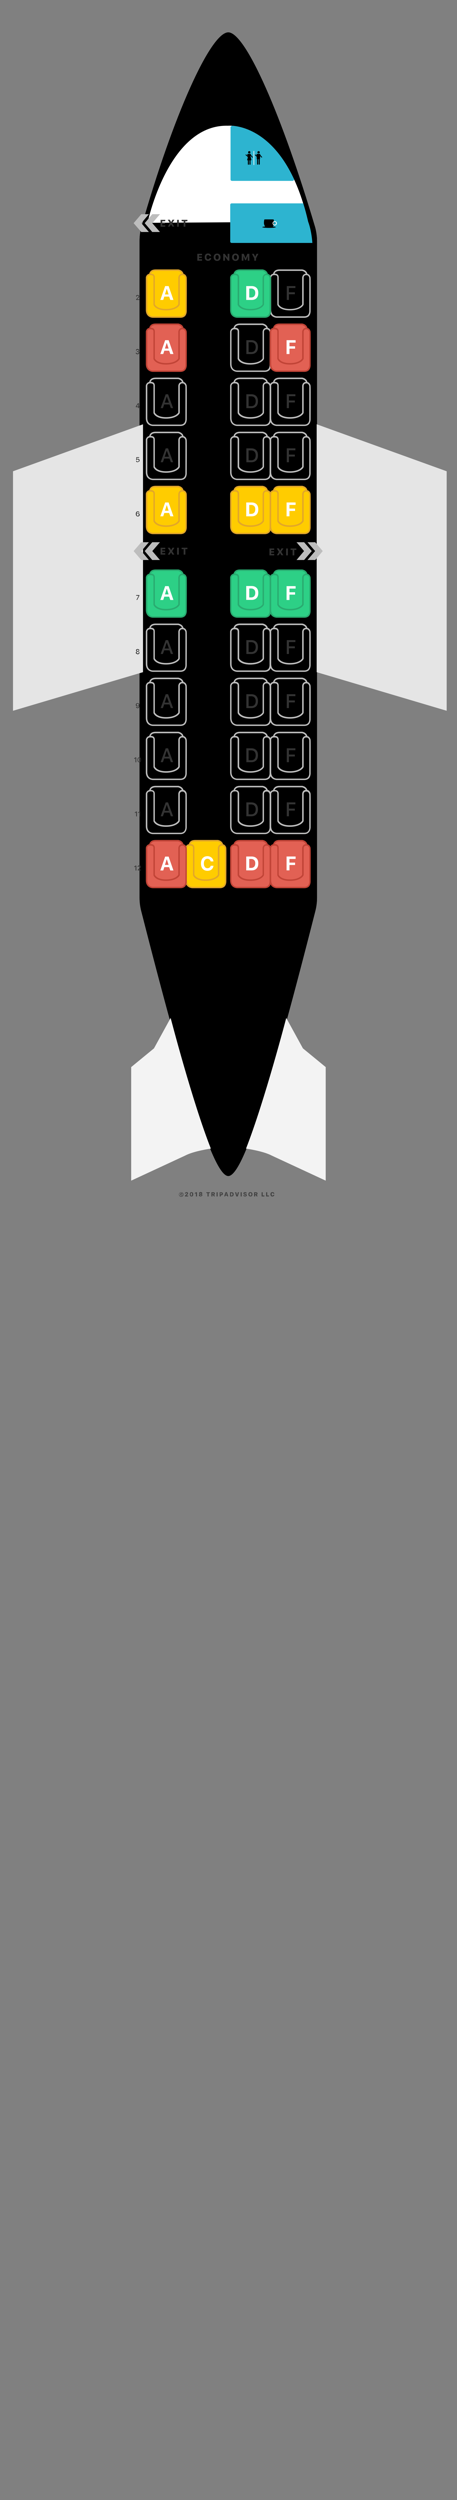 <?xml version="1.0" encoding="utf-8"?>
<!-- Generator: Adobe Illustrator 22.1.0, SVG Export Plug-In . SVG Version: 6.00 Build 0)  -->
<svg version="1.1" xmlns="http://www.w3.org/2000/svg" xmlns:xlink="http://www.w3.org/1999/xlink" x="0px" y="0px" width="425px"
	 height="2324.6px" viewBox="0 0 425 2324.6" style="enable-background:new 0 0 425 2324.6;" xml:space="preserve">
<rect x="0" y="0" width="425" height="2324.6" fill="#808080" stroke="none"/>
<style type="text/css">
	.st0{clip-path:url(#SVGID_3_);}
	.st1{clip-path:url(#SVGID_7_);}
	.st2{clip-path:url(#SVGID_12_);}
	.st3{clip-path:url(#SVGID_13_);}
	.st4{clip-path:url(#SVGID_14_);fill:#F3F3F3;}
	.st5{clip-path:url(#SVGID_17_);}
	.st6{clip-path:url(#SVGID_18_);fill:#FFFFFF;}
	.st7{fill:#424242;}
	.st8{fill-rule:evenodd;clip-rule:evenodd;fill:#FFFFFF;}
	.st9{fill:#F3F3F3;}
	.st10{fill:#E5E5E5;}
	.st11{fill:#333333;}
	.st12{display:none;opacity:0.36;}
	.st13{display:inline;}
	.st14{fill:#E26154;}
	.st15{fill:#FFCC00;}
	.st16{fill:#2DD086;}
	.st17{fill:#BDBDBD;}
	.st18{fill:#29AB70;}
	.st19{fill:#E2A62A;}
	.st20{fill:#C14437;}
	.st21{fill:#FFFFFF;}
	.st22{fill-rule:evenodd;clip-rule:evenodd;fill:#2DB4D0;}
	.st23{clip-path:url(#SVGID_27_);}
	.st24{clip-path:url(#SVGID_28_);fill:#FFFFFF;}
	.st25{clip-path:url(#SVGID_31_);}
	.st26{clip-path:url(#SVGID_32_);fill:#FFFFFF;}
	.st27{clip-path:url(#SVGID_35_);}
	.st28{clip-path:url(#SVGID_36_);fill:#FFFFFF;}
	.st29{clip-path:url(#SVGID_39_);}
	.st30{clip-path:url(#SVGID_40_);fill:#FFFFFF;}
	.st31{clip-path:url(#SVGID_43_);}
	.st32{clip-path:url(#SVGID_44_);fill:#FFFFFF;}
	.st33{clip-path:url(#SVGID_47_);}
	.st34{clip-path:url(#SVGID_48_);fill:#FFFFFF;}
	.st35{clip-path:url(#SVGID_51_);}
	.st36{clip-path:url(#SVGID_52_);fill:#FFFFFF;}
	.st37{clip-path:url(#SVGID_55_);}
	.st38{clip-path:url(#SVGID_56_);fill:#FFFFFF;}
	.st39{clip-path:url(#SVGID_59_);}
	.st40{clip-path:url(#SVGID_60_);fill:#FFFFFF;}
	.st41{clip-path:url(#SVGID_63_);}
	.st42{clip-path:url(#SVGID_64_);fill:#FFFFFF;}
	.st43{clip-path:url(#SVGID_67_);}
	.st44{clip-path:url(#SVGID_68_);fill:#FFFFFF;}
	.st45{clip-path:url(#SVGID_71_);}
	.st46{clip-path:url(#SVGID_72_);fill:#FFFFFF;}
	.st47{clip-path:url(#SVGID_75_);}
	.st48{clip-path:url(#SVGID_76_);fill:#FFFFFF;}
	.st49{clip-path:url(#SVGID_78_);fill:#FFFFFF;}
	.st50{clip-path:url(#SVGID_81_);}
	.st51{clip-path:url(#SVGID_82_);fill:#FFFFFF;}
	.st52{clip-path:url(#SVGID_85_);}
	.st53{clip-path:url(#SVGID_86_);fill:#FFFFFF;}
	.st54{clip-path:url(#SVGID_88_);fill:#FFFFFF;}
	.st55{clip-path:url(#SVGID_90_);fill:#BDBDBD;}
	.st56{clip-path:url(#SVGID_92_);fill:#BDBDBD;}
	.st57{clip-path:url(#SVGID_94_);fill:#BDBDBD;}
	.st58{clip-path:url(#SVGID_96_);fill:#BDBDBD;}
	.st59{clip-path:url(#SVGID_98_);fill:#BDBDBD;}
	.st60{clip-path:url(#SVGID_100_);fill:#BDBDBD;}
</style>
<g id="Layer_1">
	<g id="plane_bgr_1_">
		<g>
			<defs>
				<polyline id="SVGID_1_" points="120,1106.9 304,1111 304,-6 120,-10.1 				"/>
			</defs>
			<defs>
				<polyline id="SVGID_2_" points="120.1,-10.1 304,-6 304,1111 120.1,1106.9 				"/>
			</defs>
			<clipPath id="SVGID_3_">
				<use xlink:href="#SVGID_1_"  style="overflow:visible;"/>
			</clipPath>
			<clipPath id="SVGID_4_" class="st0">
				<use xlink:href="#SVGID_2_"  style="overflow:visible;"/>
			</clipPath>
		</g>
		<g>
			<defs>
				<polyline id="SVGID_5_" points="120,1106.9 304,1111 304,-6 120,-10.1 				"/>
			</defs>
			<defs>
				<polyline id="SVGID_6_" points="120.1,-10.1 304,-6 304,1111 120.1,1106.9 				"/>
			</defs>
			<clipPath id="SVGID_7_">
				<use xlink:href="#SVGID_5_"  style="overflow:visible;"/>
			</clipPath>
			<clipPath id="SVGID_8_" class="st1">
				<use xlink:href="#SVGID_6_"  style="overflow:visible;"/>
			</clipPath>
		</g>
		<g>
			<defs>
				<polyline id="SVGID_9_" points="120,1106.9 304,1111 304,-6 120,-10.1 				"/>
			</defs>
			<defs>
				<path id="SVGID_10_" d="M131.3,211.8C161.1,107,195.9,30.1,212.3,30.1c16.2,0,50.4,78.5,80.9,181.7l0,0c1,4,1.6,8.1,1.6,12.3
					v610.7l0,0c0,4.1-0.5,8.1-1.5,12.1c-39.9,156.9-66.9,246.6-81,246.6c-14,0-41-89.7-81-246.6l0,0c-1-4-1.5-8-1.5-12.1V224l0,0
					C129.8,219.9,130.3,215.8,131.3,211.8L131.3,211.8z"/>
			</defs>
			<defs>
				<polyline id="SVGID_11_" points="120.1,-10.1 304,-6 304,1111 120.1,1106.9 				"/>
			</defs>
			<clipPath id="SVGID_12_">
				<use xlink:href="#SVGID_9_"  style="overflow:visible;"/>
			</clipPath>
			<clipPath id="SVGID_13_" class="st2">
				<use xlink:href="#SVGID_10_"  style="overflow:visible;"/>
			</clipPath>
			<clipPath id="SVGID_14_" class="st3">
				<use xlink:href="#SVGID_11_"  style="overflow:visible;"/>
			</clipPath>
			<rect x="127.3" y="-8.4" class="st4" width="169.9" height="1113.8"/>
		</g>
		<g>
			<defs>
				<polyline id="SVGID_15_" points="120,1104.7 304,1108.8 304.7,-8.2 120.7,-12.3 				"/>
			</defs>
			<defs>
				<path id="SVGID_16_" d="M133.7,232.3L133.7,232.3v588.9c23,113.3,49.2,149.2,78.5,149.2c29.4,0,55.6-35.9,78.5-149.2v-589
					c0,0,0-15.2-4.2-26c0,0-19.2-8-75.2-8c0,0-61.6,1.1-74.1,9C137.2,207.2,132.5,224.1,133.7,232.3z"/>
			</defs>
			<clipPath id="SVGID_17_">
				<use xlink:href="#SVGID_15_"  style="overflow:visible;"/>
			</clipPath>
			<clipPath id="SVGID_18_" class="st5">
				<use xlink:href="#SVGID_16_"  style="overflow:visible;"/>
			</clipPath>
			<rect x="132.5" y="116.2" class="st6" width="162" height="877.3"/>
		</g>
		<g>
			<defs>
				<polyline id="SVGID_19_" points="120,1107.1 304,1107.1 304,-9.9 120,-9.9 				"/>
			</defs>
			<clipPath id="SVGID_20_">
				<use xlink:href="#SVGID_19_"  style="overflow:visible;"/>
			</clipPath>
		</g>
	</g>
	<g>
		<path class="st7" d="M167,1112.2c-0.4-0.4-0.6-0.9-0.6-1.5c0-0.6,0.2-1.1,0.6-1.5c0.4-0.4,0.9-0.6,1.5-0.6c0.6,0,1.1,0.2,1.5,0.6
			c0.4,0.4,0.6,0.9,0.6,1.5c0,0.6-0.2,1.1-0.6,1.5s-0.9,0.6-1.5,0.6C167.9,1112.8,167.4,1112.6,167,1112.2z M169.6,1111.8
			c0.3-0.3,0.5-0.7,0.5-1.2c0-0.5-0.2-0.8-0.5-1.2c-0.3-0.3-0.7-0.5-1.2-0.5s-0.8,0.2-1.2,0.5c-0.3,0.3-0.5,0.7-0.5,1.2
			c0,0.5,0.2,0.8,0.5,1.2c0.3,0.3,0.7,0.5,1.2,0.5S169.3,1112.2,169.6,1111.8z M168.9,1110.4c0-0.1-0.1-0.2-0.1-0.2
			c-0.1-0.1-0.1-0.1-0.2-0.1c-0.1,0-0.2,0-0.3,0.1c-0.1,0.1-0.1,0.2-0.1,0.4c0,0.2,0,0.3,0.1,0.4c0.1,0.1,0.2,0.1,0.3,0.1
			c0.2,0,0.3-0.1,0.3-0.3h0.6c0,0.2-0.1,0.4-0.3,0.6c-0.2,0.1-0.4,0.2-0.6,0.2c-0.3,0-0.6-0.1-0.7-0.3c-0.2-0.2-0.3-0.4-0.3-0.8
			c0-0.3,0.1-0.6,0.3-0.8c0.2-0.2,0.4-0.3,0.7-0.3c0.3,0,0.5,0.1,0.6,0.2c0.2,0.1,0.3,0.3,0.3,0.6H168.9z"/>
		<path class="st7" d="M172,1109.8c0-0.4,0.1-0.7,0.4-0.9c0.3-0.2,0.6-0.4,1.1-0.4c0.4,0,0.8,0.1,1,0.3c0.3,0.2,0.4,0.5,0.4,0.8
			c0,0.2-0.1,0.4-0.2,0.6c-0.1,0.2-0.4,0.5-0.7,0.8l-0.6,0.6v0.1h1.6v0.8H172v-0.7l1.2-1.1c0.3-0.3,0.5-0.5,0.6-0.6
			c0.1-0.1,0.1-0.2,0.1-0.4c0-0.1,0-0.3-0.1-0.3c-0.1-0.1-0.2-0.1-0.4-0.1c-0.2,0-0.3,0.1-0.4,0.2c-0.1,0.1-0.2,0.2-0.2,0.4v0
			L172,1109.8L172,1109.8z"/>
		<path class="st7" d="M176.9,1112c-0.3-0.4-0.4-0.9-0.4-1.5c0-0.6,0.1-1.1,0.4-1.5c0.3-0.4,0.7-0.5,1.2-0.5c0.5,0,0.9,0.2,1.2,0.5
			c0.3,0.4,0.4,0.9,0.4,1.5c0,0.6-0.1,1.1-0.4,1.5c-0.3,0.4-0.7,0.5-1.2,0.5C177.6,1112.6,177.2,1112.4,176.9,1112z M178.5,1111.5
			c0.1-0.2,0.2-0.5,0.2-1c0-0.4-0.1-0.7-0.2-1c-0.1-0.2-0.3-0.3-0.5-0.3s-0.3,0.1-0.5,0.3c-0.1,0.2-0.2,0.5-0.2,1
			c0,0.4,0.1,0.7,0.2,1c0.1,0.2,0.3,0.3,0.5,0.3S178.4,1111.7,178.5,1111.5z"/>
		<path class="st7" d="M182.2,1109.5L182.2,1109.5l-1,0.6v-0.8l1-0.7h1v3.9h-1V1109.5z"/>
		<path class="st7" d="M185.5,1112.2c-0.3-0.2-0.5-0.5-0.5-0.8c0-0.2,0.1-0.4,0.2-0.6c0.2-0.2,0.4-0.3,0.6-0.4v-0.1
			c-0.2,0-0.4-0.1-0.5-0.3c-0.1-0.2-0.2-0.3-0.2-0.5c0-0.3,0.1-0.6,0.4-0.8c0.3-0.2,0.6-0.3,1.1-0.3s0.8,0.1,1.1,0.3
			c0.3,0.2,0.4,0.5,0.4,0.8c0,0.2-0.1,0.4-0.2,0.5c-0.1,0.2-0.3,0.3-0.5,0.3v0.1c0.3,0,0.5,0.2,0.6,0.3c0.2,0.2,0.2,0.4,0.2,0.6
			c0,0.3-0.2,0.6-0.5,0.8c-0.3,0.2-0.7,0.3-1.2,0.3C186.2,1112.6,185.8,1112.5,185.5,1112.2z M187.1,1111.7c0.1-0.1,0.2-0.2,0.2-0.4
			c0-0.2-0.1-0.3-0.2-0.4c-0.1-0.1-0.3-0.2-0.4-0.2c-0.2,0-0.3,0.1-0.4,0.2c-0.1,0.1-0.2,0.2-0.2,0.4c0,0.2,0.1,0.3,0.2,0.4
			c0.1,0.1,0.3,0.1,0.4,0.1S187,1111.8,187.1,1111.7z M187,1110c0.1-0.1,0.1-0.2,0.1-0.3s0-0.3-0.1-0.3c-0.1-0.1-0.2-0.1-0.4-0.1
			c-0.2,0-0.3,0-0.4,0.1c-0.1,0.1-0.1,0.2-0.1,0.3s0,0.3,0.1,0.3c0.1,0.1,0.2,0.1,0.4,0.1S186.9,1110.1,187,1110z"/>
		<path class="st7" d="M193,1112.5v-3.1h-1.1v-0.8h3.2v0.8H194v3.1H193z"/>
		<path class="st7" d="M197.6,1112.5h-1v-3.9h1.7c0.5,0,0.8,0.1,1.1,0.3c0.3,0.2,0.4,0.5,0.4,0.9c0,0.2-0.1,0.5-0.2,0.7
			c-0.1,0.2-0.3,0.3-0.5,0.4l0.8,1.5h-1.1l-0.7-1.3h-0.5V1112.5z M197.6,1110.4h0.6c0.2,0,0.3,0,0.4-0.1c0.1-0.1,0.2-0.2,0.2-0.4
			c0-0.2-0.1-0.3-0.2-0.4c-0.1-0.1-0.2-0.1-0.4-0.1h-0.6V1110.4z"/>
		<path class="st7" d="M201.4,1112.5v-3.9h1v3.9H201.4z"/>
		<path class="st7" d="M205.9,1108.6c0.4,0,0.8,0.1,1,0.4c0.3,0.2,0.4,0.6,0.4,1c0,0.4-0.1,0.7-0.4,1c-0.3,0.2-0.6,0.4-1,0.4h-0.6
			v1.1h-1v-3.9H205.9z M205.1,1110.6h0.4c0.2,0,0.4-0.1,0.5-0.2c0.1-0.1,0.2-0.3,0.2-0.5c0-0.2-0.1-0.4-0.2-0.5
			c-0.1-0.1-0.3-0.2-0.5-0.2h-0.4V1110.6z"/>
		<path class="st7" d="M211,1111.6h-1.3l-0.2,0.8h-1l1.3-3.9h1.2l1.3,3.9h-1.1L211,1111.6z M210,1110.9h0.9l-0.4-1.4h-0.1
			L210,1110.9z"/>
		<path class="st7" d="M215.5,1108.6c0.6,0,1,0.2,1.3,0.5c0.3,0.3,0.5,0.8,0.5,1.4c0,0.6-0.2,1.1-0.5,1.5c-0.3,0.3-0.8,0.5-1.3,0.5
			h-1.6v-3.9H215.5z M214.8,1111.7h0.5c0.3,0,0.6-0.1,0.7-0.3c0.2-0.2,0.3-0.5,0.3-0.9c0-0.4-0.1-0.6-0.3-0.8
			c-0.2-0.2-0.4-0.3-0.7-0.3h-0.5V1111.7z"/>
		<path class="st7" d="M219.8,1112.5l-1.2-3.9h1.1l0.7,2.8h0.1l0.7-2.8h1.1l-1.2,3.9H219.8z"/>
		<path class="st7" d="M223.8,1112.5v-3.9h1v3.9H223.8z"/>
		<path class="st7" d="M227.3,1111.4c0,0.1,0.1,0.3,0.2,0.3c0.1,0.1,0.3,0.1,0.5,0.1c0.2,0,0.3,0,0.4-0.1c0.1-0.1,0.2-0.2,0.2-0.3
			c0-0.1,0-0.2-0.1-0.3c-0.1-0.1-0.2-0.1-0.5-0.2l-0.5-0.1c-0.7-0.1-1.1-0.5-1.1-1.1c0-0.4,0.1-0.7,0.4-0.9c0.3-0.2,0.6-0.3,1.1-0.3
			c0.5,0,0.8,0.1,1.1,0.3c0.3,0.2,0.4,0.5,0.4,0.9h-0.9c0-0.1-0.1-0.2-0.2-0.3c-0.1-0.1-0.3-0.1-0.4-0.1s-0.3,0-0.4,0.1
			c-0.1,0.1-0.2,0.2-0.2,0.3c0,0.2,0.2,0.3,0.6,0.4l0.5,0.1c0.4,0.1,0.7,0.2,0.8,0.4c0.2,0.2,0.3,0.4,0.3,0.7c0,0.4-0.1,0.7-0.4,0.9
			c-0.3,0.2-0.7,0.3-1.2,0.3c-0.5,0-0.9-0.1-1.2-0.3c-0.3-0.2-0.4-0.5-0.4-0.9H227.3z"/>
		<path class="st7" d="M234.3,1109c0.3,0.4,0.5,0.9,0.5,1.5c0,0.6-0.2,1.1-0.5,1.5c-0.3,0.4-0.8,0.5-1.4,0.5c-0.6,0-1-0.2-1.4-0.5
			c-0.3-0.4-0.5-0.9-0.5-1.5c0-0.6,0.2-1.1,0.5-1.5c0.3-0.4,0.8-0.5,1.4-0.5C233.5,1108.5,233.9,1108.7,234.3,1109z M232.2,1109.6
			c-0.2,0.2-0.2,0.5-0.2,0.9c0,0.4,0.1,0.7,0.2,0.9c0.2,0.2,0.4,0.3,0.7,0.3c0.3,0,0.5-0.1,0.7-0.3c0.2-0.2,0.2-0.5,0.2-0.9
			c0-0.4-0.1-0.7-0.2-0.9c-0.2-0.2-0.4-0.3-0.7-0.3C232.6,1109.3,232.4,1109.4,232.2,1109.6z"/>
		<path class="st7" d="M237.3,1112.5h-1v-3.9h1.7c0.5,0,0.8,0.1,1.1,0.3c0.3,0.2,0.4,0.5,0.4,0.9c0,0.2-0.1,0.5-0.2,0.7
			c-0.1,0.2-0.3,0.3-0.5,0.4l0.8,1.5h-1.1l-0.7-1.3h-0.5V1112.5z M237.3,1110.4h0.6c0.2,0,0.3,0,0.4-0.1c0.1-0.1,0.2-0.2,0.2-0.4
			c0-0.2-0.1-0.3-0.2-0.4c-0.1-0.1-0.2-0.1-0.4-0.1h-0.6V1110.4z"/>
		<path class="st7" d="M245.9,1112.5h-2.6v-3.9h1v3h1.6V1112.5z"/>
		<path class="st7" d="M250.1,1112.5h-2.6v-3.9h1v3h1.6V1112.5z"/>
		<path class="st7" d="M252,1112c-0.3-0.4-0.5-0.9-0.5-1.5s0.2-1.1,0.5-1.5c0.3-0.4,0.8-0.5,1.4-0.5c0.5,0,0.9,0.1,1.2,0.4
			c0.3,0.3,0.5,0.7,0.5,1.1h-0.9c0-0.2-0.1-0.4-0.3-0.5c-0.1-0.1-0.3-0.2-0.5-0.2c-0.3,0-0.5,0.1-0.6,0.3c-0.2,0.2-0.2,0.5-0.2,0.9
			c0,0.4,0.1,0.7,0.2,0.9c0.2,0.2,0.4,0.3,0.6,0.3c0.2,0,0.4-0.1,0.5-0.2c0.1-0.1,0.2-0.3,0.3-0.5h0.9c0,0.4-0.2,0.8-0.5,1.1
			c-0.3,0.3-0.7,0.4-1.2,0.4C252.8,1112.6,252.3,1112.4,252,1112z"/>
	</g>
	<path id="nose_mobile" class="st8" d="M137.2,207.2c0,0,19.2-91.8,74.8-90.3c0,0,52.9-5.2,74.5,89.3"/>
	<g id="wings_back">
		<path class="st9" d="M121.9,992.3l21.3-17.5l15.5-28.3c0,0,20.3,78.3,37.4,121.5c0,0-15.7,2.2-23.7,6.4l-50.4,23.4V992.3z"/>
		<path class="st9" d="M303,992.3l-21.3-17.5l-15.5-28.3c0,0-20.2,77.6-37.4,121.5c0,0,15.7,2.2,23.7,6.4l50.4,23.4V992.3z"/>
	</g>
</g>
<g id="wings">
	<g>
		<g id="wings_4_">
			<polygon class="st10" points="133,394.5 12.1,438.2 12.1,660.9 133,625 			"/>
		</g>
		<g id="wings_2_">
			<polygon class="st10" points="294.5,394.5 415.4,438.2 415.4,660.9 294.5,625 			"/>
		</g>
	</g>
</g>
<g id="labels">
	<g>
		<g>
			<path class="st11" d="M187.9,242.4h-4.4v-6.4h4.4v1.3h-2.8v1.3h2.6v1.2h-2.6v1.3h2.8V242.4z"/>
			<path class="st11" d="M191.2,241.6c-0.6-0.6-0.8-1.4-0.8-2.5s0.3-1.9,0.8-2.5c0.6-0.6,1.3-0.9,2.3-0.9c0.8,0,1.5,0.2,2,0.7
				c0.5,0.5,0.8,1.1,0.9,1.8h-1.6c0-0.4-0.2-0.6-0.4-0.8c-0.2-0.2-0.5-0.3-0.9-0.3c-0.4,0-0.8,0.2-1.1,0.5c-0.3,0.4-0.4,0.9-0.4,1.5
				c0,0.6,0.1,1.1,0.4,1.5c0.3,0.4,0.6,0.5,1.1,0.5c0.4,0,0.7-0.1,0.9-0.3c0.2-0.2,0.4-0.5,0.4-0.8h1.6c0,0.7-0.3,1.3-0.9,1.8
				c-0.5,0.5-1.2,0.7-2,0.7C192.6,242.6,191.8,242.2,191.2,241.6z"/>
			<path class="st11" d="M204.2,236.7c0.6,0.6,0.9,1.4,0.9,2.5c0,1-0.3,1.9-0.9,2.5c-0.6,0.6-1.3,0.9-2.3,0.9c-1,0-1.7-0.3-2.3-0.9
				c-0.6-0.6-0.9-1.4-0.9-2.5c0-1,0.3-1.9,0.9-2.5c0.6-0.6,1.3-0.9,2.3-0.9S203.6,236.1,204.2,236.7z M200.8,237.7
				c-0.3,0.4-0.4,0.9-0.4,1.5c0,0.6,0.1,1.1,0.4,1.5c0.3,0.4,0.6,0.6,1.1,0.6c0.5,0,0.8-0.2,1.1-0.6c0.3-0.4,0.4-0.9,0.4-1.5
				c0-0.6-0.1-1.1-0.4-1.5c-0.3-0.4-0.6-0.6-1.1-0.6C201.4,237.1,201,237.3,200.8,237.7z"/>
			<path class="st11" d="M207.6,242.4v-6.4h1.3l2.7,3.6h0.1v-3.6h1.6v6.4h-1.3l-2.7-3.7h-0.1v3.7H207.6z"/>
			<path class="st11" d="M221.3,236.7c0.6,0.6,0.9,1.4,0.9,2.5c0,1-0.3,1.9-0.9,2.5c-0.6,0.6-1.3,0.9-2.3,0.9c-1,0-1.7-0.3-2.3-0.9
				c-0.6-0.6-0.9-1.4-0.9-2.5c0-1,0.3-1.9,0.9-2.5c0.6-0.6,1.3-0.9,2.3-0.9C220,235.8,220.7,236.1,221.3,236.7z M217.9,237.7
				c-0.3,0.4-0.4,0.9-0.4,1.5c0,0.6,0.1,1.1,0.4,1.5c0.3,0.4,0.6,0.6,1.1,0.6c0.5,0,0.8-0.2,1.1-0.6c0.3-0.4,0.4-0.9,0.4-1.5
				c0-0.6-0.1-1.1-0.4-1.5c-0.3-0.4-0.6-0.6-1.1-0.6C218.6,237.1,218.2,237.3,217.9,237.7z"/>
			<path class="st11" d="M224.8,242.4v-6.4h1.9l1.6,3.9h0.1l1.6-3.9h1.9v6.4h-1.5v-4.1h-0.1l-1.4,3.6h-1l-1.4-3.6h-0.1v4.1H224.8z"
				/>
			<path class="st11" d="M236.5,242.4v-2.2l-2.2-4.2h1.7l1.3,2.6h0.1l1.2-2.6h1.7l-2.2,4.2v2.2H236.5z"/>
		</g>
	</g>
</g>
<g id="Layer_10" class="st12">
	<g class="st13">
		<defs>
			<path id="SVGID_21_" d="M42.4,803.6H185c1.1,0,2,0.9,2,2v632.3c0,1.1-0.9,2-2,2H42.4c-1.1,0-2-0.9-2-2l0-632.3c0-1.1,1.8-2,2.9-2
				H42.4z"/>
		</defs>
		<use xlink:href="#SVGID_21_"  style="overflow:visible;fill-rule:evenodd;clip-rule:evenodd;fill:#2DB4D0;"/>
		<clipPath id="SVGID_22_">
			<use xlink:href="#SVGID_21_"  style="overflow:visible;"/>
		</clipPath>
	</g>
	<g class="st13">
		<defs>
			<path id="SVGID_23_" d="M239.2,803.6h142.6c1.1,0,2,0.9,2,2v632.3c0,1.1-0.9,2-2,2H239.2c-1.1,0-2-0.9-2-2l0-632.3
				c0-1.1,1.8-2,2.9-2H239.2z"/>
		</defs>
		<use xlink:href="#SVGID_23_"  style="overflow:visible;fill-rule:evenodd;clip-rule:evenodd;fill:#2DB4D0;"/>
		<clipPath id="SVGID_24_">
			<use xlink:href="#SVGID_23_"  style="overflow:visible;"/>
		</clipPath>
	</g>
</g>
<g id="colors">
	<path class="st14" d="M173.1,308.2c-0.1-0.1-0.4-2.6-3-2.9c-0.5-3.2-4.3-3.9-4.3-3.9s-15.1,0-20.9,0c-4.3,0-5.3,2.6-5.5,3.9
		c-2.7,0.3-3,2.8-3,2.8s0,23.4,0,30.1c0,6.7,5.8,6.8,5.8,6.8s20,0,25.7,0s5.3-6.1,5.3-6.1S173.2,308.3,173.1,308.2z"/>
	<path class="st15" d="M173.1,459.1c-0.1-0.1-0.4-2.6-3-2.9c-0.5-3.2-4.3-3.9-4.3-3.9s-15.1,0-20.9,0c-4.3,0-5.3,2.6-5.5,3.9
		c-2.7,0.3-3,2.8-3,2.8s0,23.4,0,30.1c0,6.7,5.8,6.8,5.8,6.8s20,0,25.7,0s5.3-6.1,5.3-6.1S173.2,459.2,173.1,459.1z"/>
	<path class="st15" d="M288.2,459.1c-0.1-0.1-0.4-2.6-3-2.9c-0.5-3.2-4.3-3.9-4.3-3.9s-15.1,0-20.9,0c-4.3,0-5.3,2.6-5.5,3.9
		c-2.7,0.3-3,2.8-3,2.8s0,23.4,0,30.1c0,6.7,5.8,6.8,5.8,6.8s20,0,25.7,0c5.7,0,5.3-6.1,5.3-6.1S288.4,459.2,288.2,459.1z"/>
	<path class="st15" d="M251.4,459.1c-0.1-0.1-0.4-2.6-3-2.9c-0.5-3.2-4.3-3.9-4.3-3.9s-15.1,0-20.9,0c-4.3,0-5.3,2.6-5.5,3.9
		c-2.7,0.3-3,2.8-3,2.8s0,23.4,0,30.1c0,6.7,5.8,6.8,5.8,6.8s20,0,25.7,0c5.7,0,5.3-6.1,5.3-6.1S251.5,459.2,251.4,459.1z"/>
	<path class="st16" d="M251.4,257.9c-0.1-0.1-0.4-2.6-3-2.9c-0.5-3.2-4.3-3.9-4.3-3.9s-15.1,0-20.9,0c-4.3,0-5.3,2.6-5.5,3.9
		c-2.7,0.3-3,2.8-3,2.8s0,23.4,0,30.1s5.8,6.8,5.8,6.8s20,0,25.7,0c5.7,0,5.3-6.1,5.3-6.1S251.5,258,251.4,257.9z"/>
	<path class="st15" d="M173.1,257.9c-0.1-0.1-0.4-2.6-3-2.9c-0.5-3.2-4.3-3.9-4.3-3.9s-15.1,0-20.9,0c-4.3,0-5.3,2.6-5.5,3.9
		c-2.7,0.3-3,2.8-3,2.8s0,23.4,0,30.1s5.8,6.8,5.8,6.8s20,0,25.7,0c5.7,0,5.3-6.1,5.3-6.1S173.2,258,173.1,257.9z"/>
	<path class="st14" d="M288.2,788.3c-0.1-0.1-0.4-2.6-3-2.9c-0.5-3.2-4.3-3.9-4.3-3.9s-15.1,0-20.9,0c-4.3,0-5.3,2.6-5.5,3.9
		c-2.7,0.3-3,2.8-3,2.8s0,23.4,0,30.1c0,6.7,5.8,6.8,5.8,6.8s20,0,25.7,0s5.3-6.1,5.3-6.1S288.4,788.5,288.2,788.3z"/>
	<path class="st14" d="M251.4,788.3c-0.1-0.1-0.4-2.6-3-2.9c-0.5-3.2-4.3-3.9-4.3-3.9s-15.1,0-20.9,0c-4.3,0-5.3,2.6-5.5,3.9
		c-2.7,0.3-3,2.8-3,2.8s0,23.4,0,30.1c0,6.7,5.8,6.8,5.8,6.8s20,0,25.7,0c5.7,0,5.3-6.1,5.3-6.1S251.5,788.5,251.4,788.3z"/>
	<path class="st15" d="M209.8,788.3c-0.1-0.1-0.4-2.6-3-2.9c-0.5-3.2-4.3-3.9-4.3-3.9s-15.1,0-20.9,0c-4.3,0-5.3,2.6-5.5,3.9
		c-2.7,0.3-3,2.8-3,2.8s0,23.4,0,30.1c0,6.7,5.8,6.8,5.8,6.8s20,0,25.7,0c5.7,0,5.3-6.1,5.3-6.1S210,788.5,209.8,788.3z"/>
	<path class="st16" d="M173.1,536.8c-0.1-0.1-0.4-2.6-3-2.9c-0.5-3.2-4.3-3.9-4.3-3.9s-15.1,0-20.9,0c-4.3,0-5.3,2.6-5.5,3.9
		c-2.7,0.3-3,2.8-3,2.8s0,23.4,0,30.1c0,6.7,5.8,6.8,5.8,6.8s20,0,25.7,0s5.3-6.1,5.3-6.1S173.2,537,173.1,536.8z"/>
	<path class="st16" d="M288.2,536.8c-0.1-0.1-0.4-2.6-3-2.9c-0.5-3.2-4.3-3.9-4.3-3.9s-15.1,0-20.9,0c-4.3,0-5.3,2.6-5.5,3.9
		c-2.7,0.3-3,2.8-3,2.8s0,23.4,0,30.1c0,6.7,5.8,6.8,5.8,6.8s20,0,25.7,0s5.3-6.1,5.3-6.1S288.4,537,288.2,536.8z"/>
	<path class="st16" d="M251.4,536.8c-0.1-0.1-0.4-2.6-3-2.9c-0.5-3.2-4.3-3.9-4.3-3.9s-15.1,0-20.9,0c-4.3,0-5.3,2.6-5.5,3.9
		c-2.7,0.3-3,2.8-3,2.8s0,23.4,0,30.1c0,6.7,5.8,6.8,5.8,6.8s20,0,25.7,0c5.7,0,5.3-6.1,5.3-6.1S251.5,537,251.4,536.8z"/>
	<path class="st14" d="M288.2,308.2c-0.1-0.1-0.4-2.6-3-2.9c-0.5-3.2-4.3-3.9-4.3-3.9s-15.1,0-20.9,0c-4.3,0-5.3,2.6-5.5,3.9
		c-2.7,0.3-3,2.8-3,2.8s0,23.4,0,30.1c0,6.7,5.8,6.8,5.8,6.8s20,0,25.7,0c5.7,0,5.3-6.1,5.3-6.1S288.4,308.3,288.2,308.2z"/>
	<path class="st14" d="M173.1,788.3c-0.1-0.1-0.4-2.6-3-2.9c-0.5-3.2-4.3-3.9-4.3-3.9s-15.1,0-20.9,0c-4.3,0-5.3,2.6-5.5,3.9
		c-2.7,0.3-3,2.8-3,2.8s0,23.4,0,30.1c0,6.7,5.8,6.8,5.8,6.8s20,0,25.7,0s5.3-6.1,5.3-6.1S173.2,788.5,173.1,788.3z"/>
</g>
<g id="seats">
	<g>
		<g>
			<path class="st17" d="M167.8,675h-25.7c-0.1,0-6.5-0.1-6.5-7.4l0-30.2c0.2-1.2,1.3-3.5,4.3-3.5c2.7,0,4.1,1.2,4.1,3.6v25
				c0.3,0.6,2.2,4.3,10.4,4.3c9,0,11.2-4,11.4-4.3v-24.9c0.1-1.2,0.9-3.6,3.8-3.6c2,0,3.3,1.1,4,3.2c0,0.1,0,0.1,0,0.1l0,0
				c0.2,0.8,0.2,4.7,0.1,31c0,0.1,0.2,3.1-1.6,5.1C171.1,674.4,169.6,675,167.8,675z M137,637.5v30.1c0,6,4.9,6.1,5.1,6.1h25.7
				c1.4,0,2.5-0.4,3.3-1.2c1.5-1.6,1.3-4.1,1.3-4.1c0-11.7,0.1-29.1,0-30.6c0-0.1,0-0.1-0.1-0.2c-0.3-1-0.9-2.2-2.7-2.2
				c-2.2,0-2.4,2-2.4,2.2v25c0,1.1-3.3,5.6-12.8,5.6c-9.9,0-11.7-5-11.7-5.3l0-0.1v-25.2c0-0.8,0-2.2-2.7-2.2
				C137.5,635.2,137,637.2,137,637.5z"/>
			<path class="st17" d="M138.6,635.4c0-0.1-0.1-2,1.4-3.6c1.1-1.2,2.7-1.7,4.9-1.7l21,0c1.7,0.3,4.9,1.7,4.9,5.3h-1.4
				c0-3.1-3.3-3.8-3.7-3.9h-20.9c-1.7,0-3,0.4-3.9,1.3c-1.1,1.1-1,2.6-1,2.6L138.6,635.4z"/>
		</g>
	</g>
	<g>
		<g>
			<path class="st17" d="M283,295.5h-25.7c-0.1,0-6.5-0.1-6.5-7.4l0-30.2c0.2-1.2,1.3-3.5,4.3-3.5c2.7,0,4.1,1.2,4.1,3.6v25
				c0.3,0.6,2.2,4.3,10.4,4.3c9,0,11.2-4,11.4-4.3v-24.9c0.1-1.2,0.9-3.6,3.8-3.6c2,0,3.3,1.1,4,3.2c0,0.1,0,0.1,0,0.1l0,0
				c0.2,0.8,0.2,4.7,0.1,31c0,0.1,0.2,3.1-1.6,5.1C286.3,294.9,284.8,295.5,283,295.5z M252.2,258V288c0,6,4.9,6.1,5.1,6.1H283
				c1.4,0,2.5-0.4,3.3-1.2c1.5-1.6,1.3-4.1,1.3-4.1c0-11.7,0.1-29.1,0-30.6c0-0.1,0-0.1-0.1-0.2c-0.3-1-0.9-2.2-2.7-2.2
				c-2.2,0-2.4,2-2.4,2.2v25c0,1.1-3.3,5.6-12.8,5.6c-9.9,0-11.7-5-11.7-5.3l0-0.1v-25.2c0-0.8,0-2.2-2.7-2.2
				C252.7,255.7,252.2,257.7,252.2,258z"/>
			<path class="st17" d="M253.8,255.8c0-0.1-0.1-2,1.4-3.6c1.1-1.2,2.7-1.7,4.9-1.7l21,0c1.7,0.3,4.9,1.7,4.9,5.3h-1.4
				c0-3.1-3.3-3.8-3.7-3.9H260c-1.7,0-3,0.4-3.9,1.3c-1.1,1.1-1,2.6-1,2.6L253.8,255.8z"/>
		</g>
	</g>
	<g>
		<g>
			<path class="st18" d="M246.2,295.5h-25.7c-0.1,0-6.5-0.1-6.5-7.4l0-30.2c0.2-1.2,1.3-3.5,4.3-3.5c2.7,0,4.1,1.2,4.1,3.6v25
				c0.3,0.6,2.2,4.3,10.4,4.3c9,0,11.2-4,11.4-4.3v-24.9c0.1-1.2,0.9-3.6,3.8-3.6c2,0,3.3,1.1,4,3.2c0,0.1,0,0.1,0,0.1l0,0
				c0.2,0.8,0.2,4.7,0.1,31c0,0.1,0.2,3.1-1.6,5.1C249.4,294.9,248,295.5,246.2,295.5z M215.3,258V288c0,6,4.9,6.1,5.1,6.1h25.7
				c1.4,0,2.5-0.4,3.3-1.2c1.5-1.6,1.3-4.1,1.3-4.1c0-11.7,0.1-29.1,0-30.6c0-0.1,0-0.1-0.1-0.2c-0.3-1-0.9-2.2-2.7-2.2
				c-2.2,0-2.4,2-2.4,2.2v25c0,1.1-3.3,5.6-12.8,5.6c-9.9,0-11.7-5-11.7-5.3l0-0.1v-25.2c0-0.8,0-2.2-2.7-2.2
				C215.9,255.7,215.4,257.7,215.3,258z"/>
			<path class="st18" d="M217,255.8c0-0.1-0.1-2,1.4-3.6c1.1-1.2,2.7-1.7,4.9-1.7l21,0c1.7,0.3,4.9,1.7,4.9,5.3h-1.4
				c0-3.1-3.3-3.8-3.7-3.9h-20.9c-1.7,0-3,0.4-3.9,1.3c-1.1,1.1-1,2.6-1,2.6L217,255.8z"/>
		</g>
	</g>
	<g>
		<path class="st19" d="M167.8,295.5h-25.7c-0.1,0-6.5-0.1-6.5-7.4l0-30.2c0.2-1.2,1.3-3.5,4.3-3.5c2.7,0,4.1,1.2,4.1,3.6v25
			c0.3,0.6,2.2,4.3,10.4,4.3c9,0,11.2-4,11.4-4.3v-24.9c0.1-1.2,0.9-3.6,3.8-3.6c2,0,3.3,1.1,4,3.2c0,0,0,0.1,0,0.1l0,0
			c0.2,0.8,0.2,4.7,0.1,31c0,0.1,0.2,3.1-1.6,5.1C171.1,294.9,169.6,295.5,167.8,295.5z M137,258V288c0,6,4.9,6.1,5.1,6.1h25.7
			c1.4,0,2.5-0.4,3.3-1.2c1.5-1.6,1.3-4.1,1.3-4.1c0-11.7,0.1-29.1,0-30.6c0-0.1,0-0.1-0.1-0.2c-0.3-1-0.9-2.2-2.7-2.2
			c-2.3,0-2.4,2.1-2.4,2.2l0,25c0,1.1-3.3,5.6-12.8,5.6c-9.9,0-11.7-5-11.7-5.3l0-0.1v-25.2c0-0.8,0-2.2-2.7-2.2
			C137.5,255.7,137,257.6,137,258z"/>
		<path class="st19" d="M138.6,255.8c0-0.1-0.1-2.1,1.4-3.6c1.1-1.2,2.7-1.7,4.9-1.7l21,0c1.7,0.3,4.9,1.7,4.9,5.3l-1.4-0.2
			c0-2.8-3.3-3.6-3.7-3.7h-20.9c-1.7,0-3,0.4-3.9,1.3c-0.9,0.9-1,2.2-1,2.5L138.6,255.8z"/>
	</g>
	<g>
		<path class="st20" d="M167.8,345.8h-25.7c-0.1,0-6.5-0.1-6.5-7.4l0-30.2c0.2-1.2,1.3-3.5,4.3-3.5c2.7,0,4.1,1.2,4.1,3.6v25
			c0.3,0.6,2.2,4.3,10.4,4.3c9,0,11.2-4,11.4-4.3v-24.9c0.1-1.2,0.9-3.6,3.8-3.6c2,0,3.3,1.1,4,3.2c0,0,0,0.1,0,0.1l0,0
			c0.2,0.8,0.2,4.7,0.1,31c0,0.1,0.2,3.1-1.6,5.1C171.1,345.2,169.6,345.8,167.8,345.8z M137,308.3v30.1c0,6,4.9,6.1,5.1,6.1h25.7
			c1.4,0,2.5-0.4,3.3-1.2c1.5-1.6,1.3-4.1,1.3-4.1c0-11.7,0.1-29.1,0-30.6c0-0.1,0-0.1-0.1-0.2c-0.3-1-0.9-2.2-2.7-2.2
			c-2.3,0-2.4,2.1-2.4,2.2l0,25c0,1.1-3.3,5.6-12.8,5.6c-9.9,0-11.7-5-11.7-5.3l0-0.1v-25.2c0-0.8,0-2.2-2.7-2.2
			C137.5,306,137,307.9,137,308.3z"/>
		<path class="st20" d="M138.6,306.1c0-0.1-0.1-2,1.4-3.6c1.1-1.2,2.7-1.7,4.9-1.7l21,0c1.7,0.3,4.9,1.7,4.9,5.3l-1.4-0.2
			c0-2.8-3.3-3.6-3.7-3.7h-20.9c-1.7,0-3,0.4-3.9,1.3c-0.9,0.9-1,2.2-1,2.5L138.6,306.1z"/>
	</g>
	<g>
		<path class="st17" d="M167.8,396.1h-25.7c-0.1,0-6.5-0.1-6.5-7.4l0-30.2c0.2-1.2,1.3-3.5,4.3-3.5c2.7,0,4.1,1.2,4.1,3.6v25
			c0.3,0.6,2.2,4.3,10.4,4.3c9,0,11.2-4,11.4-4.3v-24.9c0.1-1.2,0.9-3.6,3.8-3.6c2,0,3.3,1.1,4,3.2c0,0,0,0.1,0,0.1l0,0
			c0.2,0.8,0.2,4.7,0.1,31c0,0.1,0.2,3.1-1.6,5.1C171.1,395.5,169.6,396.1,167.8,396.1z M137,358.6v30.1c0,6,4.9,6.1,5.1,6.1h25.7
			c1.4,0,2.5-0.4,3.3-1.2c1.5-1.6,1.3-4.1,1.3-4.1c0-11.7,0.1-29.1,0-30.6c0-0.1,0-0.1-0.1-0.2c-0.3-1-0.9-2.2-2.7-2.2
			c-2.3,0-2.4,2.1-2.4,2.2l0,25c0,1.1-3.3,5.6-12.8,5.6c-9.9,0-11.7-5-11.7-5.3l0-0.1v-25.2c0-0.8,0-2.2-2.7-2.2
			C137.5,356.3,137,358.2,137,358.6z"/>
		<path class="st17" d="M138.6,356.4c0-0.1-0.1-2.1,1.4-3.6c1.1-1.2,2.7-1.7,4.9-1.7l21,0c1.7,0.3,4.9,1.7,4.9,5.3l-1.4-0.2
			c0-2.8-3.3-3.6-3.7-3.7h-20.9c-1.7,0-3,0.4-3.9,1.3c-0.9,0.9-1,2.2-1,2.5L138.6,356.4z"/>
	</g>
	<g>
		<path class="st17" d="M167.8,446.4h-25.7c-0.1,0-6.5-0.1-6.5-7.4l0-30.2c0.2-1.2,1.3-3.5,4.3-3.5c2.7,0,4.1,1.2,4.1,3.6v25
			c0.3,0.6,2.2,4.3,10.4,4.3c9,0,11.2-4,11.4-4.3v-24.9c0.1-1.2,0.9-3.6,3.8-3.6c2,0,3.3,1.1,4,3.2c0,0,0,0.1,0,0.1l0,0
			c0.2,0.8,0.2,4.7,0.1,31c0,0.1,0.2,3.1-1.6,5.1C171.1,445.8,169.6,446.4,167.8,446.4z M137,408.9v30.1c0,6,4.9,6.1,5.1,6.1h25.7
			c1.4,0,2.5-0.4,3.3-1.2c1.5-1.6,1.3-4.1,1.3-4.1c0-11.7,0.1-29.1,0-30.6c0-0.1,0-0.1-0.1-0.2c-0.3-1-0.9-2.2-2.7-2.2
			c-2.3,0-2.4,2.1-2.4,2.2l0,25c0,1.1-3.3,5.6-12.8,5.6c-9.9,0-11.7-5-11.7-5.3l0-0.1v-25.2c0-0.8,0-2.2-2.7-2.2
			C137.5,406.6,137,408.5,137,408.9z"/>
		<path class="st17" d="M138.6,406.7c0-0.1-0.1-2.1,1.4-3.6c1.1-1.2,2.7-1.7,4.9-1.7l21,0c1.7,0.3,4.9,1.7,4.9,5.3l-1.4-0.2
			c0-2.8-3.3-3.6-3.7-3.7h-20.9c-1.7,0-3,0.4-3.9,1.3c-0.9,0.9-1,2.2-1,2.5L138.6,406.7z"/>
	</g>
	<g>
		<path class="st19" d="M167.8,496.7h-25.7c-0.1,0-6.5-0.1-6.5-7.4l0-30.2c0.2-1.2,1.3-3.5,4.3-3.5c2.7,0,4.1,1.2,4.1,3.6v25
			c0.3,0.6,2.2,4.3,10.4,4.3c9,0,11.2-4,11.4-4.3v-24.9c0.1-1.2,0.9-3.6,3.8-3.6c2,0,3.3,1.1,4,3.2c0,0,0,0.1,0,0.1l0,0
			c0.2,0.8,0.2,4.7,0.1,31c0,0.1,0.2,3.1-1.6,5.1C171.1,496.1,169.6,496.7,167.8,496.7z M137,459.2v30.1c0,6,4.9,6.1,5.1,6.1h25.7
			c1.4,0,2.5-0.4,3.3-1.2c1.5-1.6,1.3-4.1,1.3-4.1c0-11.7,0.1-29.1,0-30.6c0-0.1,0-0.1-0.1-0.2c-0.3-1-0.9-2.2-2.7-2.2
			c-2.3,0-2.4,2.1-2.4,2.2l0,25c0,1.1-3.3,5.6-12.8,5.6c-9.9,0-11.7-5-11.7-5.3l0-0.1v-25.2c0-0.8,0-2.2-2.7-2.2
			C137.5,456.9,137,458.8,137,459.2z"/>
		<path class="st19" d="M138.6,457c0-0.1-0.1-2,1.4-3.6c1.1-1.2,2.7-1.7,4.9-1.7l21,0c1.7,0.3,4.9,1.7,4.9,5.3l-1.4-0.2
			c0-2.8-3.3-3.6-3.7-3.7h-20.9c-1.7,0-3,0.4-3.9,1.3c-0.9,0.9-1,2.2-1,2.5L138.6,457z"/>
	</g>
	<g>
		<path class="st17" d="M167.8,624.7h-25.7c-0.1,0-6.5-0.1-6.5-7.4l0-30.2c0.2-1.2,1.3-3.5,4.3-3.5c2.7,0,4.1,1.2,4.1,3.6v25
			c0.3,0.6,2.2,4.3,10.4,4.3c9,0,11.2-4,11.4-4.3v-24.9c0.1-1.2,0.9-3.6,3.8-3.6c2,0,3.3,1.1,4,3.2c0,0,0,0.1,0,0.1l0,0
			c0.2,0.8,0.2,4.7,0.1,31c0,0.1,0.2,3.1-1.6,5.1C171.1,624.1,169.6,624.7,167.8,624.7z M137,587.2v30.1c0,6,4.9,6.1,5.1,6.1h25.7
			c1.4,0,2.5-0.4,3.3-1.2c1.5-1.6,1.3-4.1,1.3-4.1c0-11.7,0.1-29.1,0-30.6c0-0.1,0-0.1-0.1-0.2c-0.3-1-0.9-2.2-2.7-2.2
			c-2.3,0-2.4,2.1-2.4,2.2l0,25c0,1.1-3.3,5.6-12.8,5.6c-9.9,0-11.7-5-11.7-5.3l0-0.1v-25.2c0-0.8,0-2.2-2.7-2.2
			C137.5,584.9,137,586.8,137,587.2z"/>
		<path class="st17" d="M138.6,585.1c0-0.1-0.1-2,1.4-3.6c1.1-1.2,2.7-1.7,4.9-1.7l21,0c1.7,0.3,4.9,1.7,4.9,5.3l-1.4-0.2
			c0-2.8-3.3-3.6-3.7-3.7h-20.9c-1.7,0-3,0.4-3.9,1.3c-0.9,0.9-1,2.2-1,2.5L138.6,585.1z"/>
	</g>
	<g>
		<path class="st17" d="M246.2,345.8h-25.7c-0.1,0-6.5-0.1-6.5-7.4l0-30.2c0.2-1.2,1.3-3.5,4.3-3.5c2.7,0,4.1,1.2,4.1,3.6v25
			c0.3,0.6,2.2,4.3,10.4,4.3c9,0,11.2-4,11.4-4.3v-24.9c0.1-1.2,0.9-3.6,3.8-3.6c2,0,3.3,1.1,4,3.2c0,0,0,0.1,0,0.1l0,0
			c0.2,0.8,0.2,4.7,0.1,31c0,0.1,0.2,3.1-1.6,5.1C249.4,345.2,248,345.8,246.2,345.8z M215.3,308.3v30.1c0,6,4.9,6.1,5.1,6.1h25.7
			c1.4,0,2.5-0.4,3.3-1.2c1.5-1.6,1.3-4.1,1.3-4.1c0-11.7,0.1-29.1,0-30.6c0-0.1,0-0.1-0.1-0.2c-0.3-1-0.9-2.2-2.7-2.2
			c-2.3,0-2.4,2.1-2.4,2.2l0,25c0,1.1-3.3,5.6-12.8,5.6c-9.9,0-11.7-5-11.7-5.3l0-0.1v-25.2c0-0.8,0-2.2-2.7-2.2
			C215.9,306,215.4,307.9,215.3,308.3z"/>
		<path class="st17" d="M217,306.1c0-0.1-0.1-2,1.4-3.6c1.1-1.2,2.7-1.7,4.9-1.7l21,0c1.7,0.3,4.9,1.7,4.9,5.3l-1.4-0.2
			c0-2.8-3.3-3.6-3.7-3.7h-20.9c-1.7,0-3,0.4-3.9,1.3c-0.9,0.9-1,2.2-1,2.5L217,306.1z"/>
	</g>
	<g>
		<path class="st17" d="M283,396.1h-25.7c-0.1,0-6.5-0.1-6.5-7.4l0-30.2c0.2-1.2,1.3-3.5,4.3-3.5c2.7,0,4.1,1.2,4.1,3.6v25
			c0.3,0.6,2.2,4.3,10.4,4.3c9,0,11.2-4,11.4-4.3v-24.9c0.1-1.2,0.9-3.6,3.8-3.6c2,0,3.3,1.1,4,3.2c0,0,0,0.1,0,0.1l0,0
			c0.2,0.8,0.2,4.7,0.1,31c0,0.1,0.2,3.1-1.6,5.1C286.3,395.5,284.8,396.1,283,396.1z M252.2,358.6v30.1c0,6,4.9,6.1,5.1,6.1H283
			c1.4,0,2.5-0.4,3.3-1.2c1.5-1.6,1.3-4.1,1.3-4.1c0-11.7,0.1-29.1,0-30.6c0-0.1,0-0.1-0.1-0.2c-0.3-1-0.9-2.2-2.7-2.2
			c-2.3,0-2.4,2.1-2.4,2.2l0,25c0,1.1-3.3,5.6-12.8,5.6c-9.9,0-11.7-5-11.7-5.3l0-0.1v-25.2c0-0.8,0-2.2-2.7-2.2
			C252.7,356.3,252.2,358.2,252.2,358.6z"/>
		<path class="st17" d="M253.8,356.4c0-0.1-0.1-2.1,1.4-3.6c1.1-1.2,2.7-1.7,4.9-1.7l21,0c1.7,0.3,4.9,1.7,4.9,5.3l-1.4-0.2
			c0-2.8-3.3-3.6-3.7-3.7H260c-1.7,0-3,0.4-3.9,1.3c-0.9,0.9-1,2.2-1,2.5L253.8,356.4z"/>
	</g>
	<g>
		<path class="st17" d="M246.2,396.1h-25.7c-0.1,0-6.5-0.1-6.5-7.4l0-30.2c0.2-1.2,1.3-3.5,4.3-3.5c2.7,0,4.1,1.2,4.1,3.6v25
			c0.3,0.6,2.2,4.3,10.4,4.3c9,0,11.2-4,11.4-4.3v-24.9c0.1-1.2,0.9-3.6,3.8-3.6c2,0,3.3,1.1,4,3.2c0,0,0,0.1,0,0.1l0,0
			c0.2,0.8,0.2,4.7,0.1,31c0,0.1,0.2,3.1-1.6,5.1C249.4,395.5,248,396.1,246.2,396.1z M215.3,358.6v30.1c0,6,4.9,6.1,5.1,6.1h25.7
			c1.4,0,2.5-0.4,3.3-1.2c1.5-1.6,1.3-4.1,1.3-4.1c0-11.7,0.1-29.1,0-30.6c0-0.1,0-0.1-0.1-0.2c-0.3-1-0.9-2.2-2.7-2.2
			c-2.3,0-2.4,2.1-2.4,2.2l0,25c0,1.1-3.3,5.6-12.8,5.6c-9.9,0-11.7-5-11.7-5.3l0-0.1v-25.2c0-0.8,0-2.2-2.7-2.2
			C215.9,356.3,215.4,358.2,215.3,358.6z"/>
		<path class="st17" d="M217,356.4c0-0.1-0.1-2.1,1.4-3.6c1.1-1.2,2.7-1.7,4.9-1.7l21,0c1.7,0.3,4.9,1.7,4.9,5.3l-1.4-0.2
			c0-2.8-3.3-3.6-3.7-3.7h-20.9c-1.7,0-3,0.4-3.9,1.3c-0.9,0.9-1,2.2-1,2.5L217,356.4z"/>
	</g>
	<g>
		<path class="st17" d="M283,446.4h-25.7c-0.1,0-6.5-0.1-6.5-7.4l0-30.2c0.2-1.2,1.3-3.5,4.3-3.5c2.7,0,4.1,1.2,4.1,3.6v25
			c0.3,0.6,2.2,4.3,10.4,4.3c9,0,11.2-4,11.4-4.3v-24.9c0.1-1.2,0.9-3.6,3.8-3.6c2,0,3.3,1.1,4,3.2c0,0,0,0.1,0,0.1l0,0
			c0.2,0.8,0.2,4.7,0.1,31c0,0.1,0.2,3.1-1.6,5.1C286.3,445.8,284.8,446.4,283,446.4z M252.2,408.9v30.1c0,6,4.9,6.1,5.1,6.1H283
			c1.4,0,2.5-0.4,3.3-1.2c1.5-1.6,1.3-4.1,1.3-4.1c0-11.7,0.1-29.1,0-30.6c0-0.1,0-0.1-0.1-0.2c-0.3-1-0.9-2.2-2.7-2.2
			c-2.3,0-2.4,2.1-2.4,2.2l0,25c0,1.1-3.3,5.6-12.8,5.6c-9.9,0-11.7-5-11.7-5.3l0-0.1v-25.2c0-0.8,0-2.2-2.7-2.2
			C252.7,406.6,252.2,408.5,252.2,408.9z"/>
		<path class="st17" d="M253.8,406.7c0-0.1-0.1-2.1,1.4-3.6c1.1-1.2,2.7-1.7,4.9-1.7l21,0c1.7,0.3,4.9,1.7,4.9,5.3l-1.4-0.2
			c0-2.8-3.3-3.6-3.7-3.7H260c-1.7,0-3,0.4-3.9,1.3c-0.9,0.9-1,2.2-1,2.5L253.8,406.7z"/>
	</g>
	<g>
		<path class="st17" d="M246.2,446.4h-25.7c-0.1,0-6.5-0.1-6.5-7.4l0-30.2c0.2-1.2,1.3-3.5,4.3-3.5c2.7,0,4.1,1.2,4.1,3.6v25
			c0.3,0.6,2.2,4.3,10.4,4.3c9,0,11.2-4,11.4-4.3v-24.9c0.1-1.2,0.9-3.6,3.8-3.6c2,0,3.3,1.1,4,3.2c0,0,0,0.1,0,0.1l0,0
			c0.2,0.8,0.2,4.7,0.1,31c0,0.1,0.2,3.1-1.6,5.1C249.4,445.8,248,446.4,246.2,446.4z M215.3,408.9v30.1c0,6,4.9,6.1,5.1,6.1h25.7
			c1.4,0,2.5-0.4,3.3-1.2c1.5-1.6,1.3-4.1,1.3-4.1c0-11.7,0.1-29.1,0-30.6c0-0.1,0-0.1-0.1-0.2c-0.3-1-0.9-2.2-2.7-2.2
			c-2.3,0-2.4,2.1-2.4,2.2l0,25c0,1.1-3.3,5.6-12.8,5.6c-9.9,0-11.7-5-11.7-5.3l0-0.1v-25.2c0-0.8,0-2.2-2.7-2.2
			C215.9,406.6,215.4,408.5,215.3,408.9z"/>
		<path class="st17" d="M217,406.7c0-0.1-0.1-2.1,1.4-3.6c1.1-1.2,2.7-1.7,4.9-1.7l21,0c1.7,0.3,4.9,1.7,4.9,5.3l-1.4-0.2
			c0-2.8-3.3-3.6-3.7-3.7h-20.9c-1.7,0-3,0.4-3.9,1.3c-0.9,0.9-1,2.2-1,2.5L217,406.7z"/>
	</g>
	<g>
		<path class="st19" d="M283,496.7h-25.7c-0.1,0-6.5-0.1-6.5-7.4l0-30.2c0.2-1.2,1.3-3.5,4.3-3.5c2.7,0,4.1,1.2,4.1,3.6v25
			c0.3,0.6,2.2,4.3,10.4,4.3c9,0,11.2-4,11.4-4.3v-24.9c0.1-1.2,0.9-3.6,3.8-3.6c2,0,3.3,1.1,4,3.2c0,0,0,0.1,0,0.1l0,0
			c0.2,0.8,0.2,4.7,0.1,31c0,0.1,0.2,3.1-1.6,5.1C286.3,496.1,284.8,496.7,283,496.7z M252.2,459.2v30.1c0,6,4.9,6.1,5.1,6.1H283
			c1.4,0,2.5-0.4,3.3-1.2c1.5-1.6,1.3-4.1,1.3-4.1c0-11.7,0.1-29.1,0-30.6c0-0.1,0-0.1-0.1-0.2c-0.3-1-0.9-2.2-2.7-2.2
			c-2.3,0-2.4,2.1-2.4,2.2l0,25c0,1.1-3.3,5.6-12.8,5.6c-9.9,0-11.7-5-11.7-5.3l0-0.1v-25.2c0-0.8,0-2.2-2.7-2.2
			C252.7,456.9,252.2,458.8,252.2,459.2z"/>
		<path class="st19" d="M253.8,457c0-0.1-0.1-2,1.4-3.6c1.1-1.2,2.7-1.7,4.9-1.7l21,0c1.7,0.3,4.9,1.7,4.9,5.3l-1.4-0.2
			c0-2.8-3.3-3.6-3.7-3.7H260c-1.7,0-3,0.4-3.9,1.3c-0.9,0.9-1,2.2-1,2.5L253.8,457z"/>
	</g>
	<g>
		<path class="st19" d="M246.2,496.7h-25.7c-0.1,0-6.5-0.1-6.5-7.4l0-30.2c0.2-1.2,1.3-3.5,4.3-3.5c2.7,0,4.1,1.2,4.1,3.6v25
			c0.3,0.6,2.2,4.3,10.4,4.3c9,0,11.2-4,11.4-4.3v-24.9c0.1-1.2,0.9-3.6,3.8-3.6c2,0,3.3,1.1,4,3.2c0,0,0,0.1,0,0.1l0,0
			c0.2,0.8,0.2,4.7,0.1,31c0,0.1,0.2,3.1-1.6,5.1C249.4,496.1,248,496.7,246.2,496.7z M215.3,459.2v30.1c0,6,4.9,6.1,5.1,6.1h25.7
			c1.4,0,2.5-0.4,3.3-1.2c1.5-1.6,1.3-4.1,1.3-4.1c0-11.7,0.1-29.1,0-30.6c0-0.1,0-0.1-0.1-0.2c-0.3-1-0.9-2.2-2.7-2.2
			c-2.3,0-2.4,2.1-2.4,2.2l0,25c0,1.1-3.3,5.6-12.8,5.6c-9.9,0-11.7-5-11.7-5.3l0-0.1v-25.2c0-0.8,0-2.2-2.7-2.2
			C215.9,456.9,215.4,458.8,215.3,459.2z"/>
		<path class="st19" d="M217,457c0-0.1-0.1-2,1.4-3.6c1.1-1.2,2.7-1.7,4.9-1.7l21,0c1.7,0.3,4.9,1.7,4.9,5.3l-1.4-0.2
			c0-2.8-3.3-3.6-3.7-3.7h-20.9c-1.7,0-3,0.4-3.9,1.3c-0.9,0.9-1,2.2-1,2.5L217,457z"/>
	</g>
	<g>
		<path class="st20" d="M283,825.9h-25.7c-0.1,0-6.5-0.1-6.5-7.4l0-30.2c0.2-1.2,1.3-3.5,4.3-3.5c2.7,0,4.1,1.2,4.1,3.6v25
			c0.3,0.6,2.2,4.3,10.4,4.3c9,0,11.2-4,11.4-4.3v-24.9c0.1-1.2,0.9-3.6,3.8-3.6c2,0,3.3,1.1,4,3.2c0,0,0,0.1,0,0.1l0,0
			c0.2,0.8,0.2,4.7,0.1,31c0,0.1,0.2,3.1-1.6,5.1C286.3,825.3,284.8,825.9,283,825.9z M252.2,788.4v30.1c0,6,4.9,6.1,5.1,6.1H283
			c1.4,0,2.5-0.4,3.3-1.2c1.5-1.6,1.3-4.1,1.3-4.1c0-11.7,0.1-29.1,0-30.6c0-0.1,0-0.1-0.1-0.2c-0.3-1-0.9-2.2-2.7-2.2
			c-2.3,0-2.4,2.1-2.4,2.2l0,25c0,1.1-3.3,5.6-12.8,5.6c-9.9,0-11.7-5-11.7-5.3l0-0.1v-25.2c0-0.8,0-2.2-2.7-2.2
			C252.7,786.1,252.2,788,252.2,788.4z"/>
		<path class="st20" d="M253.8,786.3c0-0.1-0.1-2,1.4-3.6c1.1-1.2,2.7-1.7,4.9-1.7l21,0c1.7,0.3,4.9,1.7,4.9,5.3l-1.4-0.2
			c0-2.8-3.3-3.6-3.7-3.7H260c-1.7,0-3,0.4-3.9,1.3c-0.9,0.9-1,2.2-1,2.5L253.8,786.3z"/>
	</g>
	<g>
		<path class="st20" d="M246.2,825.9h-25.7c-0.1,0-6.5-0.1-6.5-7.4l0-30.2c0.2-1.2,1.3-3.5,4.3-3.5c2.7,0,4.1,1.2,4.1,3.6v25
			c0.3,0.6,2.2,4.3,10.4,4.3c9,0,11.2-4,11.4-4.3v-24.9c0.1-1.2,0.9-3.6,3.8-3.6c2,0,3.3,1.1,4,3.2c0,0,0,0.1,0,0.1l0,0
			c0.2,0.8,0.2,4.7,0.1,31c0,0.1,0.2,3.1-1.6,5.1C249.4,825.3,248,825.9,246.2,825.9z M215.3,788.4v30.1c0,6,4.9,6.1,5.1,6.1h25.7
			c1.4,0,2.5-0.4,3.3-1.2c1.5-1.6,1.3-4.1,1.3-4.1c0-11.7,0.1-29.1,0-30.6c0-0.1,0-0.1-0.1-0.2c-0.3-1-0.9-2.2-2.7-2.2
			c-2.3,0-2.4,2.1-2.4,2.2l0,25c0,1.1-3.3,5.6-12.8,5.6c-9.9,0-11.7-5-11.7-5.3l0-0.1v-25.2c0-0.8,0-2.2-2.7-2.2
			C215.9,786.1,215.4,788,215.3,788.4z"/>
		<path class="st20" d="M217,786.3c0-0.1-0.1-2,1.4-3.6c1.1-1.2,2.7-1.7,4.9-1.7l21,0c1.7,0.3,4.9,1.7,4.9,5.3l-1.4-0.2
			c0-2.8-3.3-3.6-3.7-3.7h-20.9c-1.7,0-3,0.4-3.9,1.3c-0.9,0.9-1,2.2-1,2.5L217,786.3z"/>
	</g>
	<g>
		<path class="st19" d="M204.6,825.9h-25.7c-0.1,0-6.5-0.1-6.5-7.4l0-30.2c0.2-1.2,1.3-3.5,4.3-3.5c2.7,0,4.1,1.2,4.1,3.6v25
			c0.3,0.6,2.2,4.3,10.4,4.3c9,0,11.2-4,11.4-4.3v-24.9c0.1-1.2,0.9-3.6,3.8-3.6c2,0,3.3,1.1,4,3.2c0,0,0,0.1,0,0.1l0,0
			c0.2,0.8,0.2,4.7,0.1,31c0,0.1,0.2,3.1-1.6,5.1C207.8,825.3,206.4,825.9,204.6,825.9z M173.8,788.4v30.1c0,6,4.9,6.1,5.1,6.1h25.7
			c1.4,0,2.5-0.4,3.3-1.2c1.5-1.6,1.3-4.1,1.3-4.1c0-11.7,0.1-29.1,0-30.6c0-0.1,0-0.1-0.1-0.2c-0.3-1-0.9-2.2-2.7-2.2
			c-2.3,0-2.4,2.1-2.4,2.2l0,25c0,1.1-3.3,5.6-12.8,5.6c-9.9,0-11.7-5-11.7-5.3l0-0.1v-25.2c0-0.8,0-2.2-2.7-2.2
			C174.3,786.1,173.8,788,173.8,788.4z"/>
		<path class="st19" d="M175.4,786.3c0-0.1-0.1-2,1.4-3.6c1.1-1.2,2.7-1.7,4.9-1.7l21,0c1.7,0.3,4.9,1.7,4.9,5.3l-1.4-0.2
			c0-2.8-3.3-3.6-3.7-3.7h-20.9c-1.7,0-3,0.4-3.9,1.3c-0.9,0.9-1,2.2-1,2.5L175.4,786.3z"/>
	</g>
	<g>
		<path class="st18" d="M167.8,574.4h-25.7c-0.1,0-6.5-0.1-6.5-7.4l0-30.2c0.2-1.2,1.3-3.5,4.3-3.5c2.7,0,4.1,1.2,4.1,3.6v25
			c0.3,0.6,2.2,4.3,10.4,4.3c9,0,11.2-4,11.4-4.3v-24.9c0.1-1.2,0.9-3.6,3.8-3.6c2,0,3.3,1.1,4,3.2c0,0,0,0.1,0,0.1l0,0
			c0.2,0.8,0.2,4.7,0.1,31c0,0.1,0.2,3.1-1.6,5.1C171.1,573.8,169.6,574.4,167.8,574.4z M137,536.9V567c0,6,4.9,6.1,5.1,6.1h25.7
			c1.4,0,2.5-0.4,3.3-1.2c1.5-1.6,1.3-4.1,1.3-4.1c0-11.7,0.1-29.1,0-30.6c0-0.1,0-0.1-0.1-0.2c-0.3-1-0.9-2.2-2.7-2.2
			c-2.3,0-2.4,2.1-2.4,2.2l0,25c0,1.1-3.3,5.6-12.8,5.6c-9.9,0-11.7-5-11.7-5.3l0-0.1v-25.2c0-0.8,0-2.2-2.7-2.2
			C137.5,534.6,137,536.5,137,536.9z"/>
		<path class="st18" d="M138.6,534.8c0-0.1-0.1-2,1.4-3.6c1.1-1.2,2.7-1.7,4.9-1.7l21,0c1.7,0.3,4.9,1.7,4.9,5.3l-1.4-0.2
			c0-2.8-3.3-3.6-3.7-3.7h-20.9c-1.7,0-3,0.4-3.9,1.3c-0.9,0.9-1,2.2-1,2.5L138.6,534.8z"/>
	</g>
	<g>
		<path class="st18" d="M283,574.4h-25.7c-0.1,0-6.5-0.1-6.5-7.4l0-30.2c0.2-1.2,1.3-3.5,4.3-3.5c2.7,0,4.1,1.2,4.1,3.6v25
			c0.3,0.6,2.2,4.3,10.4,4.3c9,0,11.2-4,11.4-4.3v-24.9c0.1-1.2,0.9-3.6,3.8-3.6c2,0,3.3,1.1,4,3.2c0,0,0,0.1,0,0.1l0,0
			c0.2,0.8,0.2,4.7,0.1,31c0,0.1,0.2,3.1-1.6,5.1C286.3,573.8,284.8,574.4,283,574.4z M252.2,536.9V567c0,6,4.9,6.1,5.1,6.1H283
			c1.4,0,2.5-0.4,3.3-1.2c1.5-1.6,1.3-4.1,1.3-4.1c0-11.7,0.1-29.1,0-30.6c0-0.1,0-0.1-0.1-0.2c-0.3-1-0.9-2.2-2.7-2.2
			c-2.3,0-2.4,2.1-2.4,2.2l0,25c0,1.1-3.3,5.6-12.8,5.6c-9.9,0-11.7-5-11.7-5.3l0-0.1v-25.2c0-0.8,0-2.2-2.7-2.2
			C252.7,534.6,252.2,536.5,252.2,536.9z"/>
		<path class="st18" d="M253.8,534.8c0-0.1-0.1-2,1.4-3.6c1.1-1.2,2.7-1.7,4.9-1.7l21,0c1.7,0.3,4.9,1.7,4.9,5.3l-1.4-0.2
			c0-2.8-3.3-3.6-3.7-3.7H260c-1.7,0-3,0.4-3.9,1.3c-0.9,0.9-1,2.2-1,2.5L253.8,534.8z"/>
	</g>
	<g>
		<path class="st18" d="M246.2,574.4h-25.7c-0.1,0-6.5-0.1-6.5-7.4l0-30.2c0.2-1.2,1.3-3.5,4.3-3.5c2.7,0,4.1,1.2,4.1,3.6v25
			c0.3,0.6,2.2,4.3,10.4,4.3c9,0,11.2-4,11.4-4.3v-24.9c0.1-1.2,0.9-3.6,3.8-3.6c2,0,3.3,1.1,4,3.2c0,0,0,0.1,0,0.1l0,0
			c0.2,0.8,0.2,4.7,0.1,31c0,0.1,0.2,3.1-1.6,5.1C249.4,573.8,248,574.4,246.2,574.4z M215.3,536.9V567c0,6,4.9,6.1,5.1,6.1h25.7
			c1.4,0,2.5-0.4,3.3-1.2c1.5-1.6,1.3-4.1,1.3-4.1c0-11.7,0.1-29.1,0-30.6c0-0.1,0-0.1-0.1-0.2c-0.3-1-0.9-2.2-2.7-2.2
			c-2.3,0-2.4,2.1-2.4,2.2l0,25c0,1.1-3.3,5.6-12.8,5.6c-9.9,0-11.7-5-11.7-5.3l0-0.1v-25.2c0-0.8,0-2.2-2.7-2.2
			C215.9,534.6,215.4,536.5,215.3,536.9z"/>
		<path class="st18" d="M217,534.8c0-0.1-0.1-2,1.4-3.6c1.1-1.2,2.7-1.7,4.9-1.7l21,0c1.7,0.3,4.9,1.7,4.9,5.3l-1.4-0.2
			c0-2.8-3.3-3.6-3.7-3.7h-20.9c-1.7,0-3,0.4-3.9,1.3c-0.9,0.9-1,2.2-1,2.5L217,534.8z"/>
	</g>
	<g>
		<path class="st17" d="M283,624.7h-25.7c-0.1,0-6.5-0.1-6.5-7.4l0-30.2c0.2-1.2,1.3-3.5,4.3-3.5c2.7,0,4.1,1.2,4.1,3.6v25
			c0.3,0.6,2.2,4.3,10.4,4.3c9,0,11.2-4,11.4-4.3v-24.9c0.1-1.2,0.9-3.6,3.8-3.6c2,0,3.3,1.1,4,3.2c0,0,0,0.1,0,0.1l0,0
			c0.2,0.8,0.2,4.7,0.1,31c0,0.1,0.2,3.1-1.6,5.1C286.3,624.1,284.8,624.7,283,624.7z M252.2,587.2v30.1c0,6,4.9,6.1,5.1,6.1H283
			c1.4,0,2.5-0.4,3.3-1.2c1.5-1.6,1.3-4.1,1.3-4.1c0-11.7,0.1-29.1,0-30.6c0-0.1,0-0.1-0.1-0.2c-0.3-1-0.9-2.2-2.7-2.2
			c-2.3,0-2.4,2.1-2.4,2.2l0,25c0,1.1-3.3,5.6-12.8,5.6c-9.9,0-11.7-5-11.7-5.3l0-0.1v-25.2c0-0.8,0-2.2-2.7-2.2
			C252.7,584.9,252.2,586.8,252.2,587.2z"/>
		<path class="st17" d="M253.8,585.1c0-0.1-0.1-2,1.4-3.6c1.1-1.2,2.7-1.7,4.9-1.7l21,0c1.7,0.3,4.9,1.7,4.9,5.3l-1.4-0.2
			c0-2.8-3.3-3.6-3.7-3.7H260c-1.7,0-3,0.4-3.9,1.3c-0.9,0.9-1,2.2-1,2.5L253.8,585.1z"/>
	</g>
	<g>
		<path class="st17" d="M246.2,624.7h-25.7c-0.1,0-6.5-0.1-6.5-7.4l0-30.2c0.2-1.2,1.3-3.5,4.3-3.5c2.7,0,4.1,1.2,4.1,3.6v25
			c0.3,0.6,2.2,4.3,10.4,4.3c9,0,11.2-4,11.4-4.3v-24.9c0.1-1.2,0.9-3.6,3.8-3.6c2,0,3.3,1.1,4,3.2c0,0,0,0.1,0,0.1l0,0
			c0.2,0.8,0.2,4.7,0.1,31c0,0.1,0.2,3.1-1.6,5.1C249.4,624.1,248,624.7,246.2,624.7z M215.3,587.2v30.1c0,6,4.9,6.1,5.1,6.1h25.7
			c1.4,0,2.5-0.4,3.3-1.2c1.5-1.6,1.3-4.1,1.3-4.1c0-11.7,0.1-29.1,0-30.6c0-0.1,0-0.1-0.1-0.2c-0.3-1-0.9-2.2-2.7-2.2
			c-2.3,0-2.4,2.1-2.4,2.2l0,25c0,1.1-3.3,5.6-12.8,5.6c-9.9,0-11.7-5-11.7-5.3l0-0.1v-25.2c0-0.8,0-2.2-2.7-2.2
			C215.9,584.9,215.4,586.8,215.3,587.2z"/>
		<path class="st17" d="M217,585.1c0-0.1-0.1-2,1.4-3.6c1.1-1.2,2.7-1.7,4.9-1.7l21,0c1.7,0.3,4.9,1.7,4.9,5.3l-1.4-0.2
			c0-2.8-3.3-3.6-3.7-3.7h-20.9c-1.7,0-3,0.4-3.9,1.3c-0.9,0.9-1,2.2-1,2.5L217,585.1z"/>
	</g>
	<g>
		<path class="st17" d="M167.8,775.6h-25.7c-0.1,0-6.5-0.1-6.5-7.4l0-30.2c0.2-1.2,1.3-3.5,4.3-3.5c2.7,0,4.1,1.2,4.1,3.6v25
			c0.3,0.6,2.2,4.3,10.4,4.3c9,0,11.2-4,11.4-4.3V738c0.1-1.2,0.9-3.6,3.8-3.6c2,0,3.3,1.1,4,3.2c0,0,0,0.1,0,0.1l0,0
			c0.2,0.8,0.2,4.7,0.1,31c0,0.1,0.2,3.1-1.6,5.1C171.1,775,169.6,775.6,167.8,775.6z M137,738.1v30.1c0,6,4.9,6.1,5.1,6.1h25.7
			c1.4,0,2.5-0.4,3.3-1.2c1.5-1.6,1.3-4.1,1.3-4.1c0-11.7,0.1-29.1,0-30.6c0-0.1,0-0.1-0.1-0.2c-0.3-1-0.9-2.2-2.7-2.2
			c-2.3,0-2.4,2.1-2.4,2.2l0,25c0,1.1-3.3,5.6-12.8,5.6c-9.9,0-11.7-5-11.7-5.3l0-0.1V738c0-0.8,0-2.2-2.7-2.2
			C137.5,735.8,137,737.7,137,738.1z"/>
		<path class="st17" d="M138.6,736c0-0.1-0.1-2.1,1.4-3.6c1.1-1.2,2.7-1.7,4.9-1.7l21,0c1.7,0.3,4.9,1.7,4.9,5.3l-1.4-0.2
			c0-2.8-3.3-3.6-3.7-3.7h-20.9c-1.7,0-3,0.4-3.9,1.3c-0.9,0.9-1,2.2-1,2.5L138.6,736z"/>
	</g>
	<g>
		<path class="st17" d="M283,775.6h-25.7c-0.1,0-6.5-0.1-6.5-7.4l0-30.2c0.2-1.2,1.3-3.5,4.3-3.5c2.7,0,4.1,1.2,4.1,3.6v25
			c0.3,0.6,2.2,4.3,10.4,4.3c9,0,11.2-4,11.4-4.3V738c0.1-1.2,0.9-3.6,3.8-3.6c2,0,3.3,1.1,4,3.2c0,0,0,0.1,0,0.1l0,0
			c0.2,0.8,0.2,4.7,0.1,31c0,0.1,0.2,3.1-1.6,5.1C286.3,775,284.8,775.6,283,775.6z M252.2,738.1v30.1c0,6,4.9,6.1,5.1,6.1H283
			c1.4,0,2.5-0.4,3.3-1.2c1.5-1.6,1.3-4.1,1.3-4.1c0-11.7,0.1-29.1,0-30.6c0-0.1,0-0.1-0.1-0.2c-0.3-1-0.9-2.2-2.7-2.2
			c-2.3,0-2.4,2.1-2.4,2.2l0,25c0,1.1-3.3,5.6-12.8,5.6c-9.9,0-11.7-5-11.7-5.3l0-0.1V738c0-0.8,0-2.2-2.7-2.2
			C252.7,735.8,252.2,737.7,252.2,738.1z"/>
		<path class="st17" d="M253.8,736c0-0.1-0.1-2.1,1.4-3.6c1.1-1.2,2.7-1.7,4.9-1.7l21,0c1.7,0.3,4.9,1.7,4.9,5.3l-1.4-0.2
			c0-2.8-3.3-3.6-3.7-3.7H260c-1.7,0-3,0.4-3.9,1.3c-0.9,0.9-1,2.2-1,2.5L253.8,736z"/>
	</g>
	<g>
		<path class="st17" d="M246.2,775.6h-25.7c-0.1,0-6.5-0.1-6.5-7.4l0-30.2c0.2-1.2,1.3-3.5,4.3-3.5c2.7,0,4.1,1.2,4.1,3.6v25
			c0.3,0.6,2.2,4.3,10.4,4.3c9,0,11.2-4,11.4-4.3V738c0.1-1.2,0.9-3.6,3.8-3.6c2,0,3.3,1.1,4,3.2c0,0,0,0.1,0,0.1l0,0
			c0.2,0.8,0.2,4.7,0.1,31c0,0.1,0.2,3.1-1.6,5.1C249.4,775,248,775.6,246.2,775.6z M215.3,738.1v30.1c0,6,4.9,6.1,5.1,6.1h25.7
			c1.4,0,2.5-0.4,3.3-1.2c1.5-1.6,1.3-4.1,1.3-4.1c0-11.7,0.1-29.1,0-30.6c0-0.1,0-0.1-0.1-0.2c-0.3-1-0.9-2.2-2.7-2.2
			c-2.3,0-2.4,2.1-2.4,2.2l0,25c0,1.1-3.3,5.6-12.8,5.6c-9.9,0-11.7-5-11.7-5.3l0-0.1V738c0-0.8,0-2.2-2.7-2.2
			C215.9,735.8,215.4,737.7,215.3,738.1z"/>
		<path class="st17" d="M217,736c0-0.1-0.1-2.1,1.4-3.6c1.1-1.2,2.7-1.7,4.9-1.7l21,0c1.7,0.3,4.9,1.7,4.9,5.3l-1.4-0.2
			c0-2.8-3.3-3.6-3.7-3.7h-20.9c-1.7,0-3,0.4-3.9,1.3c-0.9,0.9-1,2.2-1,2.5L217,736z"/>
	</g>
	<g>
		<g>
			<path class="st17" d="M283,675h-25.7c-0.1,0-6.5-0.1-6.5-7.4l0-30.2c0.2-1.2,1.3-3.5,4.3-3.5c2.7,0,4.1,1.2,4.1,3.6v25
				c0.3,0.6,2.2,4.3,10.4,4.3c9,0,11.2-4,11.4-4.3v-24.9c0.1-1.2,0.9-3.6,3.8-3.6c2,0,3.3,1.1,4,3.2c0,0.1,0,0.1,0,0.1l0,0
				c0.2,0.8,0.2,4.7,0.1,31c0,0.1,0.2,3.1-1.6,5.1C286.3,674.4,284.8,675,283,675z M252.2,637.5v30.1c0,6,4.9,6.1,5.1,6.1H283
				c1.4,0,2.5-0.4,3.3-1.2c1.5-1.6,1.3-4.1,1.3-4.1c0-11.7,0.1-29.1,0-30.6c0-0.1,0-0.1-0.1-0.2c-0.3-1-0.9-2.2-2.7-2.2
				c-2.2,0-2.4,2-2.4,2.2v25c0,1.1-3.3,5.6-12.8,5.6c-9.9,0-11.7-5-11.7-5.3l0-0.1v-25.2c0-0.8,0-2.2-2.7-2.2
				C252.7,635.2,252.2,637.2,252.2,637.5z"/>
			<path class="st17" d="M253.8,635.4c0-0.1-0.1-2,1.4-3.6c1.1-1.2,2.7-1.7,4.9-1.7l21,0c1.7,0.3,4.9,1.7,4.9,5.3h-1.4
				c0-3.1-3.3-3.8-3.7-3.9H260c-1.7,0-3,0.4-3.9,1.3c-1.1,1.1-1,2.6-1,2.6L253.8,635.4z"/>
		</g>
	</g>
	<g>
		<path class="st17" d="M246.2,624.7h-25.7c-0.1,0-6.5-0.1-6.5-7.4l0-30.2c0.2-1.2,1.3-3.5,4.3-3.5c2.7,0,4.1,1.2,4.1,3.6v25
			c0.3,0.6,2.2,4.3,10.4,4.3c9,0,11.2-4,11.4-4.3v-24.9c0.1-1.2,0.9-3.6,3.8-3.6c2,0,3.3,1.1,4,3.2c0,0,0,0.1,0,0.1l0,0
			c0.2,0.8,0.2,4.7,0.1,31c0,0.1,0.2,3.1-1.6,5.1C249.4,624.1,248,624.7,246.2,624.7z M215.3,587.2v30.1c0,6,4.9,6.1,5.1,6.1h25.7
			c1.4,0,2.5-0.4,3.3-1.2c1.5-1.6,1.3-4.1,1.3-4.1c0-11.7,0.1-29.1,0-30.6c0-0.1,0-0.1-0.1-0.2c-0.3-1-0.9-2.2-2.7-2.2
			c-2.3,0-2.4,2.1-2.4,2.2l0,25c0,1.1-3.3,5.6-12.8,5.6c-9.9,0-11.7-5-11.7-5.3l0-0.1v-25.2c0-0.8,0-2.2-2.7-2.2
			C215.9,584.9,215.4,586.8,215.3,587.2z"/>
		<path class="st17" d="M217,585.1c0-0.1-0.1-2,1.4-3.6c1.1-1.2,2.7-1.7,4.9-1.7l21,0c1.7,0.3,4.9,1.7,4.9,5.3l-1.4-0.2
			c0-2.8-3.3-3.6-3.7-3.7h-20.9c-1.7,0-3,0.4-3.9,1.3c-0.9,0.9-1,2.2-1,2.5L217,585.1z"/>
	</g>
	<g>
		<g>
			<path class="st17" d="M246.2,675h-25.7c-0.1,0-6.5-0.1-6.5-7.4l0-30.2c0.2-1.2,1.3-3.5,4.3-3.5c2.7,0,4.1,1.2,4.1,3.6v25
				c0.3,0.6,2.2,4.3,10.4,4.3c9,0,11.2-4,11.4-4.3v-24.9c0.1-1.2,0.9-3.6,3.8-3.6c2,0,3.3,1.1,4,3.2c0,0.1,0,0.1,0,0.1l0,0
				c0.2,0.8,0.2,4.7,0.1,31c0,0.1,0.2,3.1-1.6,5.1C249.4,674.4,248,675,246.2,675z M215.3,637.5v30.1c0,6,4.9,6.1,5.1,6.1h25.7
				c1.4,0,2.5-0.4,3.3-1.2c1.5-1.6,1.3-4.1,1.3-4.1c0-11.7,0.1-29.1,0-30.6c0-0.1,0-0.1-0.1-0.2c-0.3-1-0.9-2.2-2.7-2.2
				c-2.2,0-2.4,2-2.4,2.2v25c0,1.1-3.3,5.6-12.8,5.6c-9.9,0-11.7-5-11.7-5.3l0-0.1v-25.2c0-0.8,0-2.2-2.7-2.2
				C215.9,635.2,215.4,637.2,215.3,637.5z"/>
			<path class="st17" d="M217,635.4c0-0.1-0.1-2,1.4-3.6c1.1-1.2,2.7-1.7,4.9-1.7l21,0c1.7,0.3,4.9,1.7,4.9,5.3h-1.4
				c0-3.1-3.3-3.8-3.7-3.9h-20.9c-1.7,0-3,0.4-3.9,1.3c-1.1,1.1-1,2.6-1,2.6L217,635.4z"/>
		</g>
	</g>
	<g>
		<g>
			<path class="st17" d="M167.8,725.3h-25.7c-0.1,0-6.5-0.1-6.5-7.4l0-30.2c0.2-1.2,1.3-3.5,4.3-3.5c2.7,0,4.1,1.2,4.1,3.6v25
				c0.3,0.6,2.2,4.3,10.4,4.3c9,0,11.2-4,11.4-4.3v-24.9c0.1-1.2,0.9-3.6,3.8-3.6c2,0,3.3,1.1,4,3.2c0,0.1,0,0.1,0,0.1l0,0
				c0.2,0.8,0.2,4.7,0.1,31c0,0.1,0.2,3.1-1.6,5.1C171.1,724.7,169.6,725.3,167.8,725.3z M137,687.8v30.1c0,6,4.9,6.1,5.1,6.1h25.7
				c1.4,0,2.5-0.4,3.3-1.2c1.5-1.6,1.3-4.1,1.3-4.1c0-11.7,0.1-29.1,0-30.6c0-0.1,0-0.1-0.1-0.2c-0.3-1-0.9-2.2-2.7-2.2
				c-2.2,0-2.4,2-2.4,2.2v25c0,1.1-3.3,5.6-12.8,5.6c-9.9,0-11.7-5-11.7-5.3l0-0.1v-25.2c0-0.8,0-2.2-2.7-2.2
				C137.5,685.5,137,687.5,137,687.8z"/>
			<path class="st17" d="M138.6,685.7c0-0.1-0.1-2,1.4-3.6c1.1-1.2,2.7-1.7,4.9-1.7l21,0c1.7,0.3,4.9,1.7,4.9,5.3h-1.4
				c0-3.1-3.3-3.8-3.7-3.9h-20.9c-1.7,0-3,0.4-3.9,1.3c-1.1,1.1-1,2.6-1,2.6L138.6,685.7z"/>
		</g>
	</g>
	<g>
		<g>
			<path class="st17" d="M283,725.3h-25.7c-0.1,0-6.5-0.1-6.5-7.4l0-30.2c0.2-1.2,1.3-3.5,4.3-3.5c2.7,0,4.1,1.2,4.1,3.6v25
				c0.3,0.6,2.2,4.3,10.4,4.3c9,0,11.2-4,11.4-4.3v-24.9c0.1-1.2,0.9-3.6,3.8-3.6c2,0,3.3,1.1,4,3.2c0,0.1,0,0.1,0,0.1l0,0
				c0.2,0.8,0.2,4.7,0.1,31c0,0.1,0.2,3.1-1.6,5.1C286.3,724.7,284.8,725.3,283,725.3z M252.2,687.8v30.1c0,6,4.9,6.1,5.1,6.1H283
				c1.4,0,2.5-0.4,3.3-1.2c1.5-1.6,1.3-4.1,1.3-4.1c0-11.7,0.1-29.1,0-30.6c0-0.1,0-0.1-0.1-0.2c-0.3-1-0.9-2.2-2.7-2.2
				c-2.2,0-2.4,2-2.4,2.2v25c0,1.1-3.3,5.6-12.8,5.6c-9.9,0-11.7-5-11.7-5.3l0-0.1v-25.2c0-0.8,0-2.2-2.7-2.2
				C252.7,685.5,252.2,687.5,252.2,687.8z"/>
			<path class="st17" d="M253.8,685.7c0-0.1-0.1-2,1.4-3.6c1.1-1.2,2.7-1.7,4.9-1.7l21,0c1.7,0.3,4.9,1.7,4.9,5.3h-1.4
				c0-3.1-3.3-3.8-3.7-3.9H260c-1.7,0-3,0.4-3.9,1.3c-1.1,1.1-1,2.6-1,2.6L253.8,685.7z"/>
		</g>
	</g>
	<g>
		<g>
			<path class="st17" d="M246.2,725.3h-25.7c-0.1,0-6.5-0.1-6.5-7.4l0-30.2c0.2-1.2,1.3-3.5,4.3-3.5c2.7,0,4.1,1.2,4.1,3.6v25
				c0.3,0.6,2.2,4.3,10.4,4.3c9,0,11.2-4,11.4-4.3v-24.9c0.1-1.2,0.9-3.6,3.8-3.6c2,0,3.3,1.1,4,3.2c0,0.1,0,0.1,0,0.1l0,0
				c0.2,0.8,0.2,4.7,0.1,31c0,0.1,0.2,3.1-1.6,5.1C249.4,724.7,248,725.3,246.2,725.3z M215.3,687.8v30.1c0,6,4.9,6.1,5.1,6.1h25.7
				c1.4,0,2.5-0.4,3.3-1.2c1.5-1.6,1.3-4.1,1.3-4.1c0-11.7,0.1-29.1,0-30.6c0-0.1,0-0.1-0.1-0.2c-0.3-1-0.9-2.2-2.7-2.2
				c-2.2,0-2.4,2-2.4,2.2v25c0,1.1-3.3,5.6-12.8,5.6c-9.9,0-11.7-5-11.7-5.3l0-0.1v-25.2c0-0.8,0-2.2-2.7-2.2
				C215.9,685.5,215.4,687.5,215.3,687.8z"/>
			<path class="st17" d="M217,685.7c0-0.1-0.1-2,1.4-3.6c1.1-1.2,2.7-1.7,4.9-1.7l21,0c1.7,0.3,4.9,1.7,4.9,5.3h-1.4
				c0-3.1-3.3-3.8-3.7-3.9h-20.9c-1.7,0-3,0.4-3.9,1.3c-1.1,1.1-1,2.6-1,2.6L217,685.7z"/>
		</g>
	</g>
	<g>
		<path class="st20" d="M283,345.8h-25.7c-0.1,0-6.5-0.1-6.5-7.4l0-30.2c0.2-1.2,1.3-3.5,4.3-3.5c2.7,0,4.1,1.2,4.1,3.6v25
			c0.3,0.6,2.2,4.3,10.4,4.3c9,0,11.2-4,11.4-4.3v-24.9c0.1-1.2,0.9-3.6,3.8-3.6c2,0,3.3,1.1,4,3.2c0,0,0,0.1,0,0.1l0,0
			c0.2,0.8,0.2,4.7,0.1,31c0,0.1,0.2,3.1-1.6,5.1C286.3,345.2,284.8,345.8,283,345.8z M252.2,308.3v30.1c0,6,4.9,6.1,5.1,6.1H283
			c1.4,0,2.5-0.4,3.3-1.2c1.5-1.6,1.3-4.1,1.3-4.1c0-11.7,0.1-29.1,0-30.6c0-0.1,0-0.1-0.1-0.2c-0.3-1-0.9-2.2-2.7-2.2
			c-2.3,0-2.4,2.1-2.4,2.2l0,25c0,1.1-3.3,5.6-12.8,5.6c-9.9,0-11.7-5-11.7-5.3l0-0.1v-25.2c0-0.8,0-2.2-2.7-2.2
			C252.7,306,252.2,307.9,252.2,308.3z"/>
		<path class="st20" d="M253.8,306.1c0-0.1-0.1-2,1.4-3.6c1.1-1.2,2.7-1.7,4.9-1.7l21,0c1.7,0.3,4.9,1.7,4.9,5.3l-1.4-0.2
			c0-2.8-3.3-3.6-3.7-3.7H260c-1.7,0-3,0.4-3.9,1.3c-0.9,0.9-1,2.2-1,2.5L253.8,306.1z"/>
	</g>
	<g>
		<path class="st20" d="M167.8,825.9h-25.7c-0.1,0-6.5-0.1-6.5-7.4l0-30.2c0.2-1.2,1.3-3.5,4.3-3.5c2.7,0,4.1,1.2,4.1,3.6v25
			c0.3,0.6,2.2,4.3,10.4,4.3c9,0,11.2-4,11.4-4.3v-24.9c0.1-1.2,0.9-3.6,3.8-3.6c2,0,3.3,1.1,4,3.2c0,0,0,0.1,0,0.1l0,0
			c0.2,0.8,0.2,4.7,0.1,31c0,0.1,0.2,3.1-1.6,5.1C171.1,825.3,169.6,825.9,167.8,825.9z M137,788.4v30.1c0,6,4.9,6.1,5.1,6.1h25.7
			c1.4,0,2.5-0.4,3.3-1.2c1.5-1.6,1.3-4.1,1.3-4.1c0-11.7,0.1-29.1,0-30.6c0-0.1,0-0.1-0.1-0.2c-0.3-1-0.9-2.2-2.7-2.2
			c-2.3,0-2.4,2.1-2.4,2.2l0,25c0,1.1-3.3,5.6-12.8,5.6c-9.9,0-11.7-5-11.7-5.3l0-0.1v-25.2c0-0.8,0-2.2-2.7-2.2
			C137.5,786.1,137,788,137,788.4z"/>
		<path class="st20" d="M138.6,786.3c0-0.1-0.1-2,1.4-3.6c1.1-1.2,2.7-1.7,4.9-1.7l21,0c1.7,0.3,4.9,1.7,4.9,5.3l-1.4-0.2
			c0-2.8-3.3-3.6-3.7-3.7h-20.9c-1.7,0-3,0.4-3.9,1.3c-0.9,0.9-1,2.2-1,2.5L138.6,786.3z"/>
	</g>
</g>
<g id="power">
</g>
<g id="seat_letters">
	<g>
		<g>
			<path class="st11" d="M157.6,655h-4.9l-1.2,3.4h-2.1l4.7-12.9h2.2l4.7,12.9h-2.1L157.6,655z M153.2,653.3h3.9l-1.9-5.4h-0.2
				L153.2,653.3z"/>
		</g>
	</g>
	<g>
		<g>
			<path class="st21" d="M157.3,275.8h-4.5l-1,3.1h-2.7l4.5-12.9h3.2l4.5,12.9h-2.9L157.3,275.8z M153.4,273.8h3.4l-1.6-5.1H155
				L153.4,273.8z"/>
		</g>
	</g>
	<g>
		<g>
			<path class="st21" d="M157.3,326.1h-4.5l-1,3.1h-2.7l4.5-12.9h3.2l4.5,12.9h-2.9L157.3,326.1z M153.4,324.1h3.4l-1.6-5.1H155
				L153.4,324.1z"/>
		</g>
	</g>
	<g>
		<g>
			<path class="st11" d="M157.6,376.1h-4.9l-1.2,3.4h-2.1l4.7-12.9h2.2l4.7,12.9h-2.1L157.6,376.1z M153.2,374.4h3.9l-1.9-5.4h-0.2
				L153.2,374.4z"/>
		</g>
	</g>
	<g>
		<g>
			<path class="st11" d="M157.6,426.4h-4.9l-1.2,3.4h-2.1l4.7-12.9h2.2l4.7,12.9h-2.1L157.6,426.4z M153.2,424.7h3.9l-1.9-5.4h-0.2
				L153.2,424.7z"/>
		</g>
	</g>
	<g>
		<g>
			<path class="st21" d="M157.3,477h-4.5l-1,3.1h-2.7l4.5-12.9h3.2l4.5,12.9h-2.9L157.3,477z M153.4,474.9h3.4l-1.6-5.1H155
				L153.4,474.9z"/>
		</g>
	</g>
	<g>
		<g>
			<path class="st21" d="M157.3,806.3h-4.5l-1,3.1h-2.7l4.5-12.9h3.2l4.5,12.9h-2.9L157.3,806.3z M153.4,804.2h3.4l-1.6-5.1H155
				L153.4,804.2z"/>
		</g>
	</g>
	<g>
		<g>
			<path class="st11" d="M157.6,604.7h-4.9l-1.2,3.4h-2.1l4.7-12.9h2.2l4.7,12.9h-2.1L157.6,604.7z M153.2,603h3.9l-1.9-5.4h-0.2
				L153.2,603z"/>
		</g>
	</g>
	<g>
		<g>
			<path class="st11" d="M157.6,755.6h-4.9l-1.2,3.4h-2.1l4.7-12.9h2.2l4.7,12.9h-2.1L157.6,755.6z M153.2,753.9h3.9l-1.9-5.4h-0.2
				L153.2,753.9z"/>
		</g>
	</g>
	<g>
		<g>
			<path class="st21" d="M234.1,266c1.9,0,3.4,0.6,4.5,1.7c1.1,1.1,1.6,2.7,1.6,4.7c0,2.1-0.5,3.7-1.6,4.8c-1.1,1.1-2.5,1.7-4.5,1.7
				H229V266H234.1z M231.7,276.6h1.9c1.2,0,2.1-0.4,2.8-1.1c0.6-0.7,1-1.8,1-3.1c0-1.3-0.3-2.3-1-3c-0.7-0.7-1.6-1.1-2.7-1.1h-1.9
				V276.6z"/>
		</g>
	</g>
	<g>
		<g>
			<path class="st11" d="M266.7,278.9V266h8v1.8h-6v4h5.5v1.8h-5.5v5.3H266.7z"/>
		</g>
	</g>
	<g>
		<g>
			<path class="st11" d="M233.8,316.3c1.9,0,3.4,0.6,4.5,1.7c1.1,1.1,1.6,2.7,1.6,4.7c0,2.1-0.5,3.7-1.6,4.8
				c-1.1,1.1-2.6,1.7-4.5,1.7h-4.7v-12.9H233.8z M231.2,327.4h2.4c1.4,0,2.4-0.4,3.1-1.2c0.7-0.8,1.1-2,1.1-3.4
				c0-1.5-0.4-2.6-1.1-3.4c-0.7-0.8-1.8-1.2-3.1-1.2h-2.4V327.4z"/>
		</g>
	</g>
	<g>
		<g>
			<path class="st21" d="M266.5,329.2v-12.9h8.4v2.3h-5.7v3.4h5.2v2.2h-5.2v5H266.5z"/>
		</g>
	</g>
	<g>
		<g>
			<path class="st11" d="M233.8,366.6c1.9,0,3.4,0.6,4.5,1.7c1.1,1.1,1.6,2.7,1.6,4.7c0,2.1-0.5,3.7-1.6,4.8
				c-1.1,1.1-2.6,1.7-4.5,1.7h-4.7v-12.9H233.8z M231.2,377.7h2.4c1.4,0,2.4-0.4,3.1-1.2c0.7-0.8,1.1-2,1.1-3.4
				c0-1.5-0.4-2.6-1.1-3.4c-0.7-0.8-1.8-1.2-3.1-1.2h-2.4V377.7z"/>
		</g>
	</g>
	<g>
		<g>
			<path class="st11" d="M266.7,379.5v-12.9h8v1.8h-6v4h5.5v1.8h-5.5v5.3H266.7z"/>
		</g>
	</g>
	<g>
		<g>
			<path class="st11" d="M233.8,416.9c1.9,0,3.4,0.6,4.5,1.7c1.1,1.1,1.6,2.7,1.6,4.7c0,2.1-0.5,3.7-1.6,4.8
				c-1.1,1.1-2.6,1.7-4.5,1.7h-4.7v-12.9H233.8z M231.2,428h2.4c1.4,0,2.4-0.4,3.1-1.2c0.7-0.8,1.1-2,1.1-3.4c0-1.5-0.4-2.6-1.1-3.4
				c-0.7-0.8-1.8-1.2-3.1-1.2h-2.4V428z"/>
		</g>
	</g>
	<g>
		<g>
			<path class="st11" d="M266.7,429.8v-12.9h8v1.8h-6v4h5.5v1.8h-5.5v5.3H266.7z"/>
		</g>
	</g>
	<g>
		<g>
			<path class="st21" d="M234.1,467.2c1.9,0,3.4,0.6,4.5,1.7c1.1,1.1,1.6,2.7,1.6,4.7c0,2.1-0.5,3.7-1.6,4.8
				c-1.1,1.1-2.5,1.7-4.5,1.7H229v-12.9H234.1z M231.7,477.8h1.9c1.2,0,2.1-0.4,2.8-1.1c0.6-0.7,1-1.8,1-3.1c0-1.3-0.3-2.3-1-3
				c-0.7-0.7-1.6-1.1-2.7-1.1h-1.9V477.8z"/>
		</g>
	</g>
	<g>
		<g>
			<path class="st21" d="M266.5,480.1v-12.9h8.4v2.3h-5.7v3.4h5.2v2.2h-5.2v5H266.5z"/>
		</g>
	</g>
	<g>
		<g>
			<path class="st21" d="M234.1,796.4c1.9,0,3.4,0.6,4.5,1.7c1.1,1.1,1.6,2.7,1.6,4.7c0,2.1-0.5,3.7-1.6,4.8
				c-1.1,1.1-2.5,1.7-4.5,1.7H229v-12.9H234.1z M231.7,807h1.9c1.2,0,2.1-0.4,2.8-1.1c0.6-0.7,1-1.8,1-3.1c0-1.3-0.3-2.3-1-3
				c-0.7-0.7-1.6-1.1-2.7-1.1h-1.9V807z"/>
		</g>
	</g>
	<g>
		<g>
			<path class="st21" d="M188.5,807.9c-1.1-1.2-1.6-2.9-1.6-5s0.5-3.7,1.6-5c1.1-1.2,2.6-1.8,4.4-1.8c1.5,0,2.8,0.5,3.9,1.4
				c1,0.9,1.6,2.1,1.7,3.5h-2.6c-0.1-0.7-0.5-1.3-1-1.8c-0.5-0.4-1.2-0.7-2-0.7c-1,0-1.8,0.4-2.4,1.2c-0.6,0.8-0.9,1.9-0.9,3.2
				s0.3,2.4,0.9,3.2c0.6,0.8,1.4,1.2,2.4,1.2c0.8,0,1.4-0.2,2-0.6c0.5-0.4,0.9-1,1-1.7h2.6c-0.1,1.4-0.7,2.5-1.7,3.4
				c-1,0.9-2.3,1.3-3.9,1.3C191.1,809.7,189.6,809.1,188.5,807.9z"/>
		</g>
	</g>
	<g>
		<g>
			<path class="st21" d="M266.5,809.3v-12.9h8.4v2.3h-5.7v3.4h5.2v2.2h-5.2v5H266.5z"/>
		</g>
	</g>
	<g>
		<g>
			<path class="st21" d="M157.3,554.8h-4.5l-1,3.1h-2.7l4.5-12.9h3.2l4.5,12.9h-2.9L157.3,554.8z M153.4,552.7h3.4l-1.6-5.1H155
				L153.4,552.7z"/>
		</g>
	</g>
	<g>
		<g>
			<path class="st21" d="M234.1,544.9c1.9,0,3.4,0.6,4.5,1.7c1.1,1.1,1.6,2.7,1.6,4.7c0,2.1-0.5,3.7-1.6,4.8
				c-1.1,1.1-2.5,1.7-4.5,1.7H229v-12.9H234.1z M231.7,555.5h1.9c1.2,0,2.1-0.4,2.8-1.1c0.6-0.7,1-1.8,1-3.1c0-1.3-0.3-2.3-1-3
				c-0.7-0.7-1.6-1.1-2.7-1.1h-1.9V555.5z"/>
		</g>
	</g>
	<g>
		<g>
			<path class="st21" d="M266.5,557.8V545h8.4v2.3h-5.7v3.4h5.2v2.2h-5.2v5H266.5z"/>
		</g>
	</g>
	<g>
		<g>
			<path class="st11" d="M233.8,595.2c1.9,0,3.4,0.6,4.5,1.7c1.1,1.1,1.6,2.7,1.6,4.7c0,2.1-0.5,3.7-1.6,4.8
				c-1.1,1.1-2.6,1.7-4.5,1.7h-4.7v-12.9H233.8z M231.2,606.3h2.4c1.4,0,2.4-0.4,3.1-1.2c0.7-0.8,1.1-2,1.1-3.4
				c0-1.5-0.4-2.6-1.1-3.4c-0.7-0.8-1.8-1.2-3.1-1.2h-2.4V606.3z"/>
		</g>
	</g>
	<g>
		<g>
			<path class="st11" d="M266.7,608.1v-12.9h8v1.8h-6v4h5.5v1.8h-5.5v5.3H266.7z"/>
		</g>
	</g>
	<g>
		<g>
			<path class="st11" d="M233.8,645.5c1.9,0,3.4,0.6,4.5,1.7c1.1,1.1,1.6,2.7,1.6,4.7c0,2.1-0.5,3.7-1.6,4.8
				c-1.1,1.1-2.6,1.7-4.5,1.7h-4.7v-12.9H233.8z M231.2,656.6h2.4c1.4,0,2.4-0.4,3.1-1.2c0.7-0.8,1.1-2,1.1-3.4
				c0-1.5-0.4-2.6-1.1-3.4c-0.7-0.8-1.8-1.2-3.1-1.2h-2.4V656.6z"/>
		</g>
	</g>
	<g>
		<g>
			<path class="st11" d="M266.7,658.4v-12.9h8v1.8h-6v4h5.5v1.8h-5.5v5.3H266.7z"/>
		</g>
	</g>
	<g>
		<g>
			<path class="st11" d="M157.6,705.3h-4.9l-1.2,3.4h-2.1l4.7-12.9h2.2l4.7,12.9h-2.1L157.6,705.3z M153.2,703.6h3.9l-1.9-5.4h-0.2
				L153.2,703.6z"/>
		</g>
	</g>
	<g>
		<g>
			<path class="st11" d="M233.8,695.8c1.9,0,3.4,0.6,4.5,1.7c1.1,1.1,1.6,2.7,1.6,4.7c0,2.1-0.5,3.7-1.6,4.8
				c-1.1,1.1-2.6,1.7-4.5,1.7h-4.7v-12.9H233.8z M231.2,706.9h2.4c1.4,0,2.4-0.4,3.1-1.2c0.7-0.8,1.1-2,1.1-3.4
				c0-1.5-0.4-2.6-1.1-3.4c-0.7-0.8-1.8-1.2-3.1-1.2h-2.4V706.9z"/>
		</g>
	</g>
	<g>
		<g>
			<path class="st11" d="M266.7,708.7v-12.9h8v1.8h-6v4h5.5v1.8h-5.5v5.3H266.7z"/>
		</g>
	</g>
	<g>
		<g>
			<path class="st11" d="M233.8,746.1c1.9,0,3.4,0.6,4.5,1.7c1.1,1.1,1.6,2.7,1.6,4.7c0,2.1-0.5,3.7-1.6,4.8
				c-1.1,1.1-2.6,1.7-4.5,1.7h-4.7v-12.9H233.8z M231.2,757.2h2.4c1.4,0,2.4-0.4,3.1-1.2c0.7-0.8,1.1-2,1.1-3.4
				c0-1.5-0.4-2.6-1.1-3.4c-0.7-0.8-1.8-1.2-3.1-1.2h-2.4V757.2z"/>
		</g>
	</g>
	<g>
		<g>
			<path class="st11" d="M266.7,759v-12.9h8v1.8h-6v4h5.5v1.8h-5.5v5.3H266.7z"/>
		</g>
	</g>
</g>
<g id="rooms">
	<path class="st22" d="M273.3,166.3c-20-42.9-47.8-48.8-57.7-49.4c-0.5,0.5-0.7,0.7-1.2,1.1l0,48.9c0,0.7,0.6,1.3,1.3,1.3h56.4
		C273.1,168.1,273.7,167.2,273.3,166.3z"/>
	<g>
		<g>
			<defs>
				<rect id="SVGID_25_" x="228.9" y="140.4" width="14.5" height="13"/>
			</defs>
			<defs>
				<path id="SVGID_26_" d="M230.6,143.2L230.6,143.2L230.6,143.2c0.2,0.1,0.3,0.3,0.2,0.5l-1.1,2.9l0,0c-0.1,0.2-0.3,0.3-0.5,0.2
					l0,0l0,0c-0.2-0.1-0.3-0.3-0.2-0.5l1.1-2.9l0,0C230.1,143.2,230.4,143.1,230.6,143.2L230.6,143.2z"/>
			</defs>
			<clipPath id="SVGID_27_">
				<use xlink:href="#SVGID_25_"  style="overflow:visible;"/>
			</clipPath>
			<clipPath id="SVGID_28_" class="st23">
				<use xlink:href="#SVGID_26_"  style="overflow:visible;"/>
			</clipPath>
			
				<rect x="226.1" y="142.8" transform="matrix(0.342 -0.94 0.94 0.342 15.017 311.522)" class="st24" width="7.6" height="4.5"/>
		</g>
		<g>
			<defs>
				<rect id="SVGID_29_" x="228.9" y="140.4" width="14.5" height="13"/>
			</defs>
			<defs>
				<path id="SVGID_30_" d="M231,148.7L231,148.7L231,148.7c0.3,0,0.5,0.2,0.5,0.5v3.5l0,0c0,0.3-0.2,0.5-0.5,0.5l0,0l0,0
					c-0.3,0-0.5-0.2-0.5-0.5v-3.5l0,0C230.5,148.9,230.7,148.7,231,148.7L231,148.7z"/>
			</defs>
			<clipPath id="SVGID_31_">
				<use xlink:href="#SVGID_29_"  style="overflow:visible;"/>
			</clipPath>
			<clipPath id="SVGID_32_" class="st25">
				<use xlink:href="#SVGID_30_"  style="overflow:visible;"/>
			</clipPath>
			<rect x="228.6" y="146.8" class="st26" width="4.8" height="8.2"/>
		</g>
		<g>
			<defs>
				<rect id="SVGID_33_" x="228.9" y="140.4" width="14.5" height="13"/>
			</defs>
			<defs>
				<path id="SVGID_34_" d="M232.5,148.7L232.5,148.7L232.5,148.7c0.3,0,0.5,0.2,0.5,0.5v3.5l0,0c0,0.3-0.2,0.5-0.5,0.5l0,0l0,0
					c-0.3,0-0.5-0.2-0.5-0.5v-3.5l0,0C231.9,148.9,232.2,148.7,232.5,148.7L232.5,148.7z"/>
			</defs>
			<clipPath id="SVGID_35_">
				<use xlink:href="#SVGID_33_"  style="overflow:visible;"/>
			</clipPath>
			<clipPath id="SVGID_36_" class="st27">
				<use xlink:href="#SVGID_34_"  style="overflow:visible;"/>
			</clipPath>
			<rect x="230.1" y="146.8" class="st28" width="4.8" height="8.2"/>
		</g>
		<g>
			<defs>
				<rect id="SVGID_37_" x="228.9" y="140.4" width="14.5" height="13"/>
			</defs>
			<defs>
				<path id="SVGID_38_" d="M232.9,143.2L232.9,143.2L232.9,143.2c0.2-0.1,0.4,0,0.5,0.2l1.1,2.9l0,0c0.1,0.2,0,0.5-0.2,0.5l0,0l0,0
					c-0.2,0.1-0.5,0-0.5-0.2l-1.1-2.9l0,0C232.6,143.5,232.7,143.3,232.9,143.2L232.9,143.2z"/>
			</defs>
			<clipPath id="SVGID_39_">
				<use xlink:href="#SVGID_37_"  style="overflow:visible;"/>
			</clipPath>
			<clipPath id="SVGID_40_" class="st29">
				<use xlink:href="#SVGID_38_"  style="overflow:visible;"/>
			</clipPath>
			
				<rect x="231.3" y="141.2" transform="matrix(0.94 -0.342 0.342 0.94 -35.502 88.572)" class="st30" width="4.5" height="7.6"/>
		</g>
		<g>
			<defs>
				<rect id="SVGID_41_" x="228.9" y="140.4" width="14.5" height="13"/>
			</defs>
			<defs>
				<path id="SVGID_42_" d="M230.5,143.1h2.4l0,0c0.2,0,0.4,0.2,0.4,0.4c0,0,0,0,0,0l-0.4,2.9h-2.5l-0.4-2.9l0,0
					C230.1,143.3,230.3,143.1,230.5,143.1C230.5,143.1,230.5,143.1,230.5,143.1L230.5,143.1z"/>
			</defs>
			<clipPath id="SVGID_43_">
				<use xlink:href="#SVGID_41_"  style="overflow:visible;"/>
			</clipPath>
			<clipPath id="SVGID_44_" class="st31">
				<use xlink:href="#SVGID_42_"  style="overflow:visible;"/>
			</clipPath>
			<rect x="228.3" y="141.2" class="st32" width="6.9" height="7"/>
		</g>
		<g>
			<defs>
				<rect id="SVGID_45_" x="228.9" y="140.4" width="14.5" height="13"/>
			</defs>
			<defs>
				<path id="SVGID_46_" d="M230.2,149.1h3.2l0,0c0.2,0,0.4-0.2,0.4-0.4c0,0,0-0.1,0-0.1l-0.7-2.8h-2.5l-0.7,2.8l0,0
					C229.7,148.8,229.9,149,230.2,149.1C230.1,149.1,230.1,149.1,230.2,149.1L230.2,149.1z"/>
			</defs>
			<clipPath id="SVGID_47_">
				<use xlink:href="#SVGID_45_"  style="overflow:visible;"/>
			</clipPath>
			<clipPath id="SVGID_48_" class="st33">
				<use xlink:href="#SVGID_46_"  style="overflow:visible;"/>
			</clipPath>
			<rect x="227.9" y="143.9" class="st34" width="7.6" height="7"/>
		</g>
		<g>
			<defs>
				<rect id="SVGID_49_" x="228.9" y="140.4" width="14.5" height="13"/>
			</defs>
			<defs>
				<path id="SVGID_50_" d="M231.8,142.7c0.6,0,1.1-0.5,1.1-1.1c0-0.6-0.5-1.1-1.1-1.1c-0.6,0-1.1,0.5-1.1,1.1
					C230.7,142.2,231.2,142.7,231.8,142.7L231.8,142.7z"/>
			</defs>
			<clipPath id="SVGID_51_">
				<use xlink:href="#SVGID_49_"  style="overflow:visible;"/>
			</clipPath>
			<clipPath id="SVGID_52_" class="st35">
				<use xlink:href="#SVGID_50_"  style="overflow:visible;"/>
			</clipPath>
			<rect x="228.8" y="138.6" class="st36" width="6" height="6"/>
		</g>
		<g>
			<defs>
				<rect id="SVGID_53_" x="228.9" y="140.4" width="14.5" height="13"/>
			</defs>
			<defs>
				<path id="SVGID_54_" d="M239.2,143.2L239.2,143.2L239.2,143.2c0.2,0.1,0.3,0.3,0.2,0.5l-1.1,2.9l0,0c-0.1,0.2-0.3,0.3-0.5,0.2
					l0,0l0,0c-0.2-0.1-0.3-0.3-0.2-0.5l1.1-2.9l0,0C238.8,143.2,239,143.1,239.2,143.2L239.2,143.2z"/>
			</defs>
			<clipPath id="SVGID_55_">
				<use xlink:href="#SVGID_53_"  style="overflow:visible;"/>
			</clipPath>
			<clipPath id="SVGID_56_" class="st37">
				<use xlink:href="#SVGID_54_"  style="overflow:visible;"/>
			</clipPath>
			
				<rect x="234.7" y="142.8" transform="matrix(0.342 -0.94 0.94 0.342 20.727 319.67)" class="st38" width="7.6" height="4.5"/>
		</g>
		<g>
			<defs>
				<rect id="SVGID_57_" x="228.9" y="140.4" width="14.5" height="13"/>
			</defs>
			<defs>
				<path id="SVGID_58_" d="M239.6,146.6L239.6,146.6L239.6,146.6c0.3,0,0.5,0.2,0.5,0.5v5.5l0,0c0,0.3-0.2,0.5-0.5,0.5l0,0l0,0
					c-0.3,0-0.5-0.2-0.5-0.5v-5.5l0,0C239.1,146.8,239.4,146.6,239.6,146.6L239.6,146.6z"/>
			</defs>
			<clipPath id="SVGID_59_">
				<use xlink:href="#SVGID_57_"  style="overflow:visible;"/>
			</clipPath>
			<clipPath id="SVGID_60_" class="st39">
				<use xlink:href="#SVGID_58_"  style="overflow:visible;"/>
			</clipPath>
			<rect x="237.3" y="144.7" class="st40" width="4.7" height="10.3"/>
		</g>
		<g>
			<defs>
				<rect id="SVGID_61_" x="228.9" y="140.4" width="14.5" height="13"/>
			</defs>
			<defs>
				<path id="SVGID_62_" d="M241.1,146.6L241.1,146.6L241.1,146.6c0.3,0,0.5,0.2,0.5,0.5v5.5l0,0c0,0.3-0.2,0.5-0.5,0.5l0,0l0,0
					c-0.3,0-0.5-0.2-0.5-0.5v-5.5l0,0C240.6,146.8,240.8,146.6,241.1,146.6L241.1,146.6z"/>
			</defs>
			<clipPath id="SVGID_63_">
				<use xlink:href="#SVGID_61_"  style="overflow:visible;"/>
			</clipPath>
			<clipPath id="SVGID_64_" class="st41">
				<use xlink:href="#SVGID_62_"  style="overflow:visible;"/>
			</clipPath>
			<rect x="238.7" y="144.7" class="st42" width="4.8" height="10.3"/>
		</g>
		<g>
			<defs>
				<rect id="SVGID_65_" x="228.9" y="140.4" width="14.5" height="13"/>
			</defs>
			<defs>
				<path id="SVGID_66_" d="M241.6,143.2L241.6,143.2L241.6,143.2c0.2-0.1,0.4,0,0.5,0.2l1.1,2.9l0,0c0.1,0.2,0,0.5-0.2,0.5l0,0l0,0
					c-0.2,0.1-0.4,0-0.5-0.2l-1.1-2.9l0,0C241.3,143.5,241.4,143.3,241.6,143.2L241.6,143.2z"/>
			</defs>
			<clipPath id="SVGID_67_">
				<use xlink:href="#SVGID_65_"  style="overflow:visible;"/>
			</clipPath>
			<clipPath id="SVGID_68_" class="st43">
				<use xlink:href="#SVGID_66_"  style="overflow:visible;"/>
			</clipPath>
			
				<rect x="240" y="141.2" transform="matrix(0.94 -0.342 0.342 0.94 -34.985 91.537)" class="st44" width="4.5" height="7.6"/>
		</g>
		<g>
			<defs>
				<rect id="SVGID_69_" x="228.9" y="140.4" width="14.5" height="13"/>
			</defs>
			<defs>
				<path id="SVGID_70_" d="M239.1,143.1h2.5l0,0c0.2,0,0.4,0.2,0.4,0.4c0,0,0,0,0,0l-0.2,4.2l0,0c0,0.2-0.2,0.4-0.4,0.4h-2.2l0,0
					c-0.2,0-0.4-0.2-0.4-0.4l-0.2-4.2l0,0C238.7,143.3,238.9,143.1,239.1,143.1C239.1,143.1,239.1,143.1,239.1,143.1L239.1,143.1z"
					/>
			</defs>
			<clipPath id="SVGID_71_">
				<use xlink:href="#SVGID_69_"  style="overflow:visible;"/>
			</clipPath>
			<clipPath id="SVGID_72_" class="st45">
				<use xlink:href="#SVGID_70_"  style="overflow:visible;"/>
			</clipPath>
			<rect x="236.9" y="141.2" class="st46" width="7" height="8.7"/>
		</g>
		<g>
			<defs>
				<rect id="SVGID_73_" x="228.9" y="140.4" width="14.5" height="13"/>
			</defs>
			<defs>
				<path id="SVGID_74_" d="M240.5,142.7c0.6,0,1.1-0.5,1.1-1.1c0-0.6-0.5-1.1-1.1-1.1c-0.6,0-1.1,0.5-1.1,1.1
					C239.3,142.2,239.8,142.7,240.5,142.7L240.5,142.7z"/>
			</defs>
			<clipPath id="SVGID_75_">
				<use xlink:href="#SVGID_73_"  style="overflow:visible;"/>
			</clipPath>
			<clipPath id="SVGID_76_" class="st47">
				<use xlink:href="#SVGID_74_"  style="overflow:visible;"/>
			</clipPath>
			<rect x="237.5" y="138.6" class="st48" width="6" height="6"/>
		</g>
		<g>
			<defs>
				<rect id="SVGID_77_" x="235.8" y="140.4" width="0.6" height="13"/>
			</defs>
			<clipPath id="SVGID_78_">
				<use xlink:href="#SVGID_77_"  style="overflow:visible;"/>
			</clipPath>
			<rect x="234" y="138.6" class="st49" width="4.3" height="16.7"/>
		</g>
	</g>
	<g>
		<path class="st22" d="M286.6,206.2c-1.4-6.1-2.9-11.8-4.6-17.1h-66.6c-0.7,0-1.3,0.6-1.3,1.3v34.2c0,0.7,0.6,1.3,1.3,1.3h75.1
			C290.1,220.4,289,212.6,286.6,206.2z"/>
		<g>
			<g>
				<defs>
					<rect id="SVGID_79_" x="243.9" y="204" width="13.6" height="8"/>
				</defs>
				<defs>
					<path id="SVGID_80_" d="M250.2,211.9c3.5,0,6.3-0.3,6.3-0.7c0-0.4-2.8-0.7-6.3-0.7c-3.5,0-6.3,0.3-6.3,0.7
						C243.9,211.6,246.7,211.9,250.2,211.9L250.2,211.9z"/>
				</defs>
				<clipPath id="SVGID_81_">
					<use xlink:href="#SVGID_79_"  style="overflow:visible;"/>
				</clipPath>
				<clipPath id="SVGID_82_" class="st50">
					<use xlink:href="#SVGID_80_"  style="overflow:visible;"/>
				</clipPath>
				<rect x="242.2" y="208.9" class="st51" width="15.9" height="4.6"/>
			</g>
			<g>
				<defs>
					<rect id="SVGID_83_" x="243.9" y="204" width="13.6" height="8"/>
				</defs>
				<defs>
					<path id="SVGID_84_" d="M246.1,204h8.1l0,0c0.2,0,0.3,0.1,0.3,0.3c0.3,1.4,0.4,2.7,0.3,3.7c-0.1,1.1-0.6,2.1-1.6,3.2l0,0
						c-0.1,0.1-0.2,0.1-0.2,0.1h-5.7l0,0c-0.1,0-0.2,0-0.2-0.1c-0.9-0.9-1.4-2-1.6-3.2c-0.1-1.2,0-2.5,0.3-3.7l0,0
						C245.9,204.1,246,204,246.1,204L246.1,204z"/>
				</defs>
				<clipPath id="SVGID_85_">
					<use xlink:href="#SVGID_83_"  style="overflow:visible;"/>
				</clipPath>
				<clipPath id="SVGID_86_" class="st52">
					<use xlink:href="#SVGID_84_"  style="overflow:visible;"/>
				</clipPath>
				<rect x="243.8" y="202.3" class="st53" width="12.7" height="10.6"/>
			</g>
			<g>
				<defs>
					<rect id="SVGID_87_" x="243.9" y="204" width="13.6" height="8"/>
				</defs>
				<clipPath id="SVGID_88_">
					<use xlink:href="#SVGID_87_"  style="overflow:visible;"/>
				</clipPath>
				<path class="st54" d="M255.5,209.6c-1.1,0-2-0.9-2-2c0-1.1,0.9-2,2-2c1.1,0,2,0.9,2,2C257.5,208.7,256.6,209.6,255.5,209.6z
					 M255.5,206.3c-0.7,0-1.3,0.6-1.3,1.3c0,0.7,0.6,1.3,1.3,1.3c0.7,0,1.3-0.6,1.3-1.3C256.8,206.9,256.2,206.3,255.5,206.3z"/>
			</g>
		</g>
	</g>
</g>
<g id="exits">
	<g>
		<g>
			<g>
				<defs>
					<polygon id="SVGID_89_" points="131.4,199.2 138.4,199.2 131.4,207.5 138.4,215.7 131.4,215.7 124.3,207.5 131.4,199.2 					
						"/>
				</defs>
				<use xlink:href="#SVGID_89_"  style="overflow:visible;fill-rule:evenodd;clip-rule:evenodd;fill:#BDBDBD;"/>
				<clipPath id="SVGID_90_">
					<use xlink:href="#SVGID_89_"  style="overflow:visible;"/>
				</clipPath>
				<rect x="122" y="196.9" class="st55" width="18.7" height="21.1"/>
			</g>
			<g>
				<defs>
					<polygon id="SVGID_91_" points="141.6,199.2 148.7,199.2 141.6,207.5 148.7,215.7 141.6,215.7 134.6,207.5 141.6,199.2 					
						"/>
				</defs>
				<use xlink:href="#SVGID_91_"  style="overflow:visible;fill-rule:evenodd;clip-rule:evenodd;fill:#BDBDBD;"/>
				<clipPath id="SVGID_92_">
					<use xlink:href="#SVGID_91_"  style="overflow:visible;"/>
				</clipPath>
				<rect x="132.3" y="196.9" class="st56" width="18.7" height="21.1"/>
			</g>
		</g>
		<g>
			<path class="st11" d="M153.7,210.8h-4.4v-6.4h4.4v1.3h-2.8v1.3h2.6v1.2h-2.6v1.3h2.8V210.8z"/>
			<path class="st11" d="M158,207.5l-2-3.2h1.9l1.2,2.1h0.1l1.2-2.1h1.8l-2.1,3.2l2,3.2h-1.8l-1.2-2H159l-1.2,2h-1.7L158,207.5z"/>
			<path class="st11" d="M164.7,210.8v-6.4h1.6v6.4H164.7z"/>
			<path class="st11" d="M170.8,210.8v-5.1h-1.9v-1.3h5.4v1.3h-1.9v5.1H170.8z"/>
		</g>
	</g>
	<g>
		<g>
			<g>
				<defs>
					<polygon id="SVGID_93_" points="131.4,504.2 138.4,504.2 131.4,512.4 138.4,520.7 131.4,520.7 124.3,512.4 131.4,504.2 					
						"/>
				</defs>
				<use xlink:href="#SVGID_93_"  style="overflow:visible;fill-rule:evenodd;clip-rule:evenodd;fill:#BDBDBD;"/>
				<clipPath id="SVGID_94_">
					<use xlink:href="#SVGID_93_"  style="overflow:visible;"/>
				</clipPath>
				<rect x="122" y="501.9" class="st57" width="18.7" height="21.1"/>
			</g>
			<g>
				<defs>
					<polygon id="SVGID_95_" points="141.6,504.2 148.7,504.2 141.6,512.4 148.7,520.7 141.6,520.7 134.6,512.4 141.6,504.2 					
						"/>
				</defs>
				<use xlink:href="#SVGID_95_"  style="overflow:visible;fill-rule:evenodd;clip-rule:evenodd;fill:#BDBDBD;"/>
				<clipPath id="SVGID_96_">
					<use xlink:href="#SVGID_95_"  style="overflow:visible;"/>
				</clipPath>
				<rect x="132.3" y="501.9" class="st58" width="18.7" height="21.1"/>
			</g>
		</g>
		<g>
			<path class="st11" d="M153.7,515.7h-4.4v-6.4h4.4v1.3h-2.8v1.3h2.6v1.2h-2.6v1.3h2.8V515.7z"/>
			<path class="st11" d="M158,512.5l-2-3.2h1.9l1.2,2.1h0.1l1.2-2.1h1.8l-2.1,3.2l2,3.2h-1.8l-1.2-2H159l-1.2,2h-1.7L158,512.5z"/>
			<path class="st11" d="M164.7,515.7v-6.4h1.6v6.4H164.7z"/>
			<path class="st11" d="M170.8,515.7v-5.1h-1.9v-1.3h5.4v1.3h-1.9v5.1H170.8z"/>
		</g>
	</g>
	<g>
		<g>
			<g>
				<defs>
					<polygon id="SVGID_97_" points="293.1,504.2 286,504.2 293.1,512.4 286,520.7 293.1,520.7 300.1,512.4 293.1,504.2 					"/>
				</defs>
				<use xlink:href="#SVGID_97_"  style="overflow:visible;fill-rule:evenodd;clip-rule:evenodd;fill:#BDBDBD;"/>
				<clipPath id="SVGID_98_">
					<use xlink:href="#SVGID_97_"  style="overflow:visible;"/>
				</clipPath>
				<rect x="283.7" y="501.9" class="st59" width="18.7" height="21.1"/>
			</g>
			<g>
				<defs>
					<polygon id="SVGID_99_" points="282.8,504.2 275.8,504.2 282.8,512.4 275.8,520.7 282.8,520.7 289.9,512.4 282.8,504.2 					
						"/>
				</defs>
				<use xlink:href="#SVGID_99_"  style="overflow:visible;fill-rule:evenodd;clip-rule:evenodd;fill:#BDBDBD;"/>
				<clipPath id="SVGID_100_">
					<use xlink:href="#SVGID_99_"  style="overflow:visible;"/>
				</clipPath>
				<rect x="273.5" y="501.9" class="st60" width="18.7" height="21.1"/>
			</g>
		</g>
		<g>
			<path class="st11" d="M255,516.4h-4.4V510h4.4v1.3h-2.8v1.3h2.6v1.2h-2.6v1.3h2.8V516.4z"/>
			<path class="st11" d="M259.4,513.1l-2-3.2h1.9l1.2,2.1h0.1l1.2-2.1h1.8l-2.1,3.2l2,3.2h-1.8l-1.2-2h-0.1l-1.2,2h-1.7L259.4,513.1
				z"/>
			<path class="st11" d="M266.1,516.4V510h1.6v6.4H266.1z"/>
			<path class="st11" d="M272.1,516.4v-5.1h-1.9V510h5.4v1.3h-1.9v5.1H272.1z"/>
		</g>
	</g>
</g>
<g id="numbers">
	<g>
		<g>
			<path class="st11" d="M126.5,275.7c0-0.4,0.1-0.8,0.4-1c0.3-0.3,0.6-0.4,1.1-0.4c0.4,0,0.8,0.1,1.1,0.4c0.3,0.2,0.4,0.6,0.4,0.9
				c0,0.2-0.1,0.5-0.2,0.7c-0.1,0.2-0.4,0.5-0.8,0.9l-1,1v0.1h2.1v0.6h-3v-0.5l1.5-1.6c0.3-0.3,0.5-0.5,0.6-0.7
				c0.1-0.2,0.2-0.3,0.2-0.5c0-0.2-0.1-0.4-0.2-0.5c-0.2-0.1-0.4-0.2-0.6-0.2c-0.2,0-0.4,0.1-0.6,0.2c-0.2,0.1-0.2,0.3-0.2,0.6v0
				L126.5,275.7L126.5,275.7z"/>
			<path class="st11" d="M127.5,326.6h0.5c0.2,0,0.4-0.1,0.6-0.2s0.2-0.3,0.2-0.5c0-0.2-0.1-0.4-0.2-0.5c-0.1-0.1-0.3-0.2-0.6-0.2
				c-0.2,0-0.4,0.1-0.6,0.2c-0.2,0.1-0.2,0.3-0.3,0.5h-0.7c0-0.4,0.2-0.7,0.4-1c0.3-0.2,0.6-0.4,1.1-0.4c0.4,0,0.8,0.1,1.1,0.3
				c0.3,0.2,0.4,0.5,0.4,0.9c0,0.3-0.1,0.5-0.2,0.7c-0.1,0.2-0.3,0.3-0.6,0.4v0.1c0.3,0,0.5,0.2,0.7,0.4c0.2,0.2,0.3,0.4,0.3,0.7
				c0,0.4-0.2,0.7-0.5,1c-0.3,0.3-0.7,0.4-1.2,0.4c-0.5,0-0.9-0.1-1.2-0.4c-0.3-0.2-0.5-0.6-0.5-1h0.7c0,0.2,0.1,0.4,0.3,0.5
				c0.2,0.1,0.4,0.2,0.7,0.2c0.3,0,0.5-0.1,0.7-0.2c0.2-0.1,0.3-0.3,0.3-0.5c0-0.2-0.1-0.4-0.3-0.6c-0.2-0.1-0.4-0.2-0.7-0.2h-0.6
				V326.6z"/>
			<path class="st11" d="M128.5,378.6h-2.2V378c0.4-0.6,1-1.6,1.9-3h1v3h0.6v0.6h-0.6v0.9h-0.7V378.6z M127,378h1.5v-2.4h0
				C128,376.4,127.5,377.2,127,378L127,378z"/>
			<path class="st11" d="M127,429.5c-0.3-0.3-0.4-0.6-0.5-1h0.7c0,0.2,0.1,0.4,0.3,0.5c0.2,0.1,0.4,0.2,0.6,0.2
				c0.3,0,0.5-0.1,0.7-0.3c0.2-0.2,0.3-0.4,0.3-0.7s-0.1-0.5-0.3-0.7c-0.2-0.2-0.4-0.3-0.7-0.3c-0.4,0-0.7,0.2-0.9,0.5h-0.6l0.2-2.6
				h2.6v0.6h-2.1l-0.1,1.3h0.1c0.2-0.3,0.5-0.4,1-0.4c0.4,0,0.8,0.1,1.1,0.4c0.3,0.3,0.4,0.6,0.4,1.1c0,0.5-0.1,0.8-0.5,1.1
				c-0.3,0.3-0.7,0.4-1.2,0.4C127.6,429.9,127.3,429.8,127,429.5z"/>
			<path class="st11" d="M126.6,479.3c-0.2-0.4-0.3-0.8-0.3-1.4c0-0.8,0.2-1.4,0.5-1.8c0.3-0.4,0.8-0.6,1.3-0.6c0.4,0,0.7,0.1,1,0.3
				c0.3,0.2,0.5,0.5,0.5,0.9H129c-0.1-0.2-0.2-0.3-0.3-0.4c-0.1-0.1-0.3-0.2-0.5-0.2c-0.3,0-0.6,0.1-0.8,0.5
				c-0.2,0.3-0.3,0.7-0.3,1.3h0.1c0.2-0.5,0.6-0.7,1.2-0.7c0.4,0,0.8,0.1,1.1,0.4c0.3,0.3,0.4,0.6,0.4,1.1c0,0.5-0.2,0.8-0.5,1.1
				c-0.3,0.3-0.7,0.4-1.2,0.4C127.4,480.2,126.9,479.9,126.6,479.3z M128.8,479.3c0.2-0.2,0.3-0.4,0.3-0.7c0-0.3-0.1-0.5-0.3-0.7
				c-0.2-0.2-0.4-0.3-0.7-0.3c-0.3,0-0.5,0.1-0.7,0.3c-0.2,0.2-0.3,0.4-0.3,0.7c0,0.3,0.1,0.5,0.3,0.7c0.2,0.2,0.4,0.3,0.7,0.3
				C128.4,479.6,128.6,479.5,128.8,479.3z"/>
		</g>
	</g>
	<g>
		<g>
			<path class="st11" d="M128.9,554L128.9,554l-2.3-0.1v-0.6h3v0.6l-2,3.9h-0.7L128.9,554z"/>
			<path class="st11" d="M126.8,607.9c-0.3-0.2-0.5-0.6-0.5-1c0-0.3,0.1-0.5,0.3-0.7c0.2-0.2,0.4-0.3,0.7-0.4v-0.1
				c-0.2-0.1-0.4-0.2-0.6-0.4c-0.1-0.2-0.2-0.4-0.2-0.6c0-0.4,0.1-0.6,0.4-0.9c0.3-0.2,0.6-0.3,1.1-0.3c0.4,0,0.8,0.1,1.1,0.3
				s0.4,0.5,0.4,0.9c0,0.2-0.1,0.5-0.2,0.6s-0.3,0.3-0.6,0.4v0.1c0.3,0.1,0.5,0.2,0.7,0.4c0.2,0.2,0.3,0.5,0.3,0.8
				c0,0.4-0.2,0.7-0.5,1c-0.3,0.2-0.7,0.4-1.2,0.4C127.6,608.2,127.2,608.1,126.8,607.9z M128.8,607.4c0.2-0.1,0.3-0.3,0.3-0.6
				c0-0.2-0.1-0.4-0.3-0.6s-0.4-0.2-0.7-0.2c-0.3,0-0.5,0.1-0.7,0.2c-0.2,0.1-0.3,0.3-0.3,0.6c0,0.2,0.1,0.4,0.3,0.6
				c0.2,0.1,0.4,0.2,0.7,0.2C128.4,607.7,128.6,607.6,128.8,607.4z M128.7,605.3c0.2-0.1,0.2-0.3,0.2-0.5c0-0.2-0.1-0.4-0.2-0.5
				c-0.2-0.1-0.4-0.2-0.6-0.2c-0.2,0-0.4,0.1-0.6,0.2c-0.2,0.1-0.2,0.3-0.2,0.5c0,0.2,0.1,0.4,0.2,0.5c0.1,0.1,0.3,0.2,0.6,0.2
				C128.3,605.5,128.5,605.4,128.7,605.3z"/>
			<path class="st11" d="M127,658.2c-0.3-0.2-0.5-0.5-0.5-0.9h0.7c0.1,0.2,0.2,0.3,0.3,0.4c0.1,0.1,0.3,0.2,0.5,0.2
				c0.3,0,0.6-0.1,0.8-0.5c0.2-0.3,0.3-0.7,0.3-1.3H129c-0.2,0.5-0.6,0.7-1.2,0.7c-0.4,0-0.8-0.1-1.1-0.4c-0.3-0.3-0.4-0.6-0.4-1.1
				c0-0.5,0.2-0.8,0.5-1.1c0.3-0.3,0.7-0.4,1.2-0.4c0.7,0,1.2,0.3,1.5,0.9c0.2,0.4,0.3,0.8,0.3,1.4c0,0.8-0.2,1.4-0.5,1.8
				c-0.3,0.4-0.8,0.6-1.3,0.6C127.6,658.5,127.2,658.4,127,658.2z M128.7,656c0.2-0.2,0.3-0.4,0.3-0.7c0-0.3-0.1-0.5-0.3-0.7
				c-0.2-0.2-0.4-0.3-0.7-0.3c-0.3,0-0.5,0.1-0.7,0.3s-0.3,0.4-0.3,0.7c0,0.3,0.1,0.5,0.3,0.7c0.2,0.2,0.4,0.3,0.7,0.3
				C128.3,656.3,128.5,656.2,128.7,656z"/>
			<path class="st11" d="M126,705L126,705l-1.2,0.8v-0.7l1.2-0.8h0.7v4.5H126V705z"/>
			<path class="st11" d="M128.3,708.2c-0.3-0.4-0.4-1-0.4-1.7c0-0.7,0.1-1.3,0.4-1.7c0.3-0.4,0.7-0.6,1.2-0.6c0.5,0,0.9,0.2,1.2,0.6
				c0.3,0.4,0.4,1,0.4,1.7c0,0.7-0.1,1.3-0.4,1.7c-0.3,0.4-0.7,0.6-1.2,0.6C129,708.8,128.6,708.6,128.3,708.2z M130.3,707.8
				c0.2-0.3,0.2-0.7,0.2-1.3c0-0.6-0.1-1-0.3-1.3c-0.2-0.3-0.4-0.5-0.7-0.5s-0.5,0.1-0.7,0.5c-0.2,0.3-0.3,0.7-0.3,1.3
				c0,0.6,0.1,1,0.3,1.3c0.2,0.3,0.4,0.5,0.7,0.5S130.1,708.1,130.3,707.8z"/>
			<path class="st11" d="M126.6,755.3L126.6,755.3l-1.2,0.8v-0.7l1.2-0.8h0.7v4.5h-0.7V755.3z"/>
			<path class="st11" d="M129.6,755.3L129.6,755.3l-1.2,0.8v-0.7l1.2-0.8h0.7v4.5h-0.7V755.3z"/>
			<path class="st11" d="M126.1,805.6L126.1,805.6l-1.2,0.8v-0.7l1.2-0.8h0.7v4.5h-0.7V805.6z"/>
			<path class="st11" d="M128,806.1c0-0.4,0.1-0.8,0.4-1c0.3-0.3,0.6-0.4,1.1-0.4c0.4,0,0.8,0.1,1.1,0.4c0.3,0.2,0.4,0.6,0.4,0.9
				c0,0.2-0.1,0.5-0.2,0.7c-0.1,0.2-0.4,0.5-0.8,0.9l-1,1v0.1h2.1v0.6h-3v-0.5l1.5-1.6c0.3-0.3,0.5-0.5,0.6-0.7
				c0.1-0.2,0.2-0.3,0.2-0.5c0-0.2-0.1-0.4-0.2-0.5c-0.2-0.1-0.4-0.2-0.6-0.2c-0.2,0-0.4,0.1-0.6,0.2c-0.2,0.1-0.2,0.3-0.2,0.6v0
				L128,806.1L128,806.1z"/>
		</g>
	</g>
</g>
</svg>

